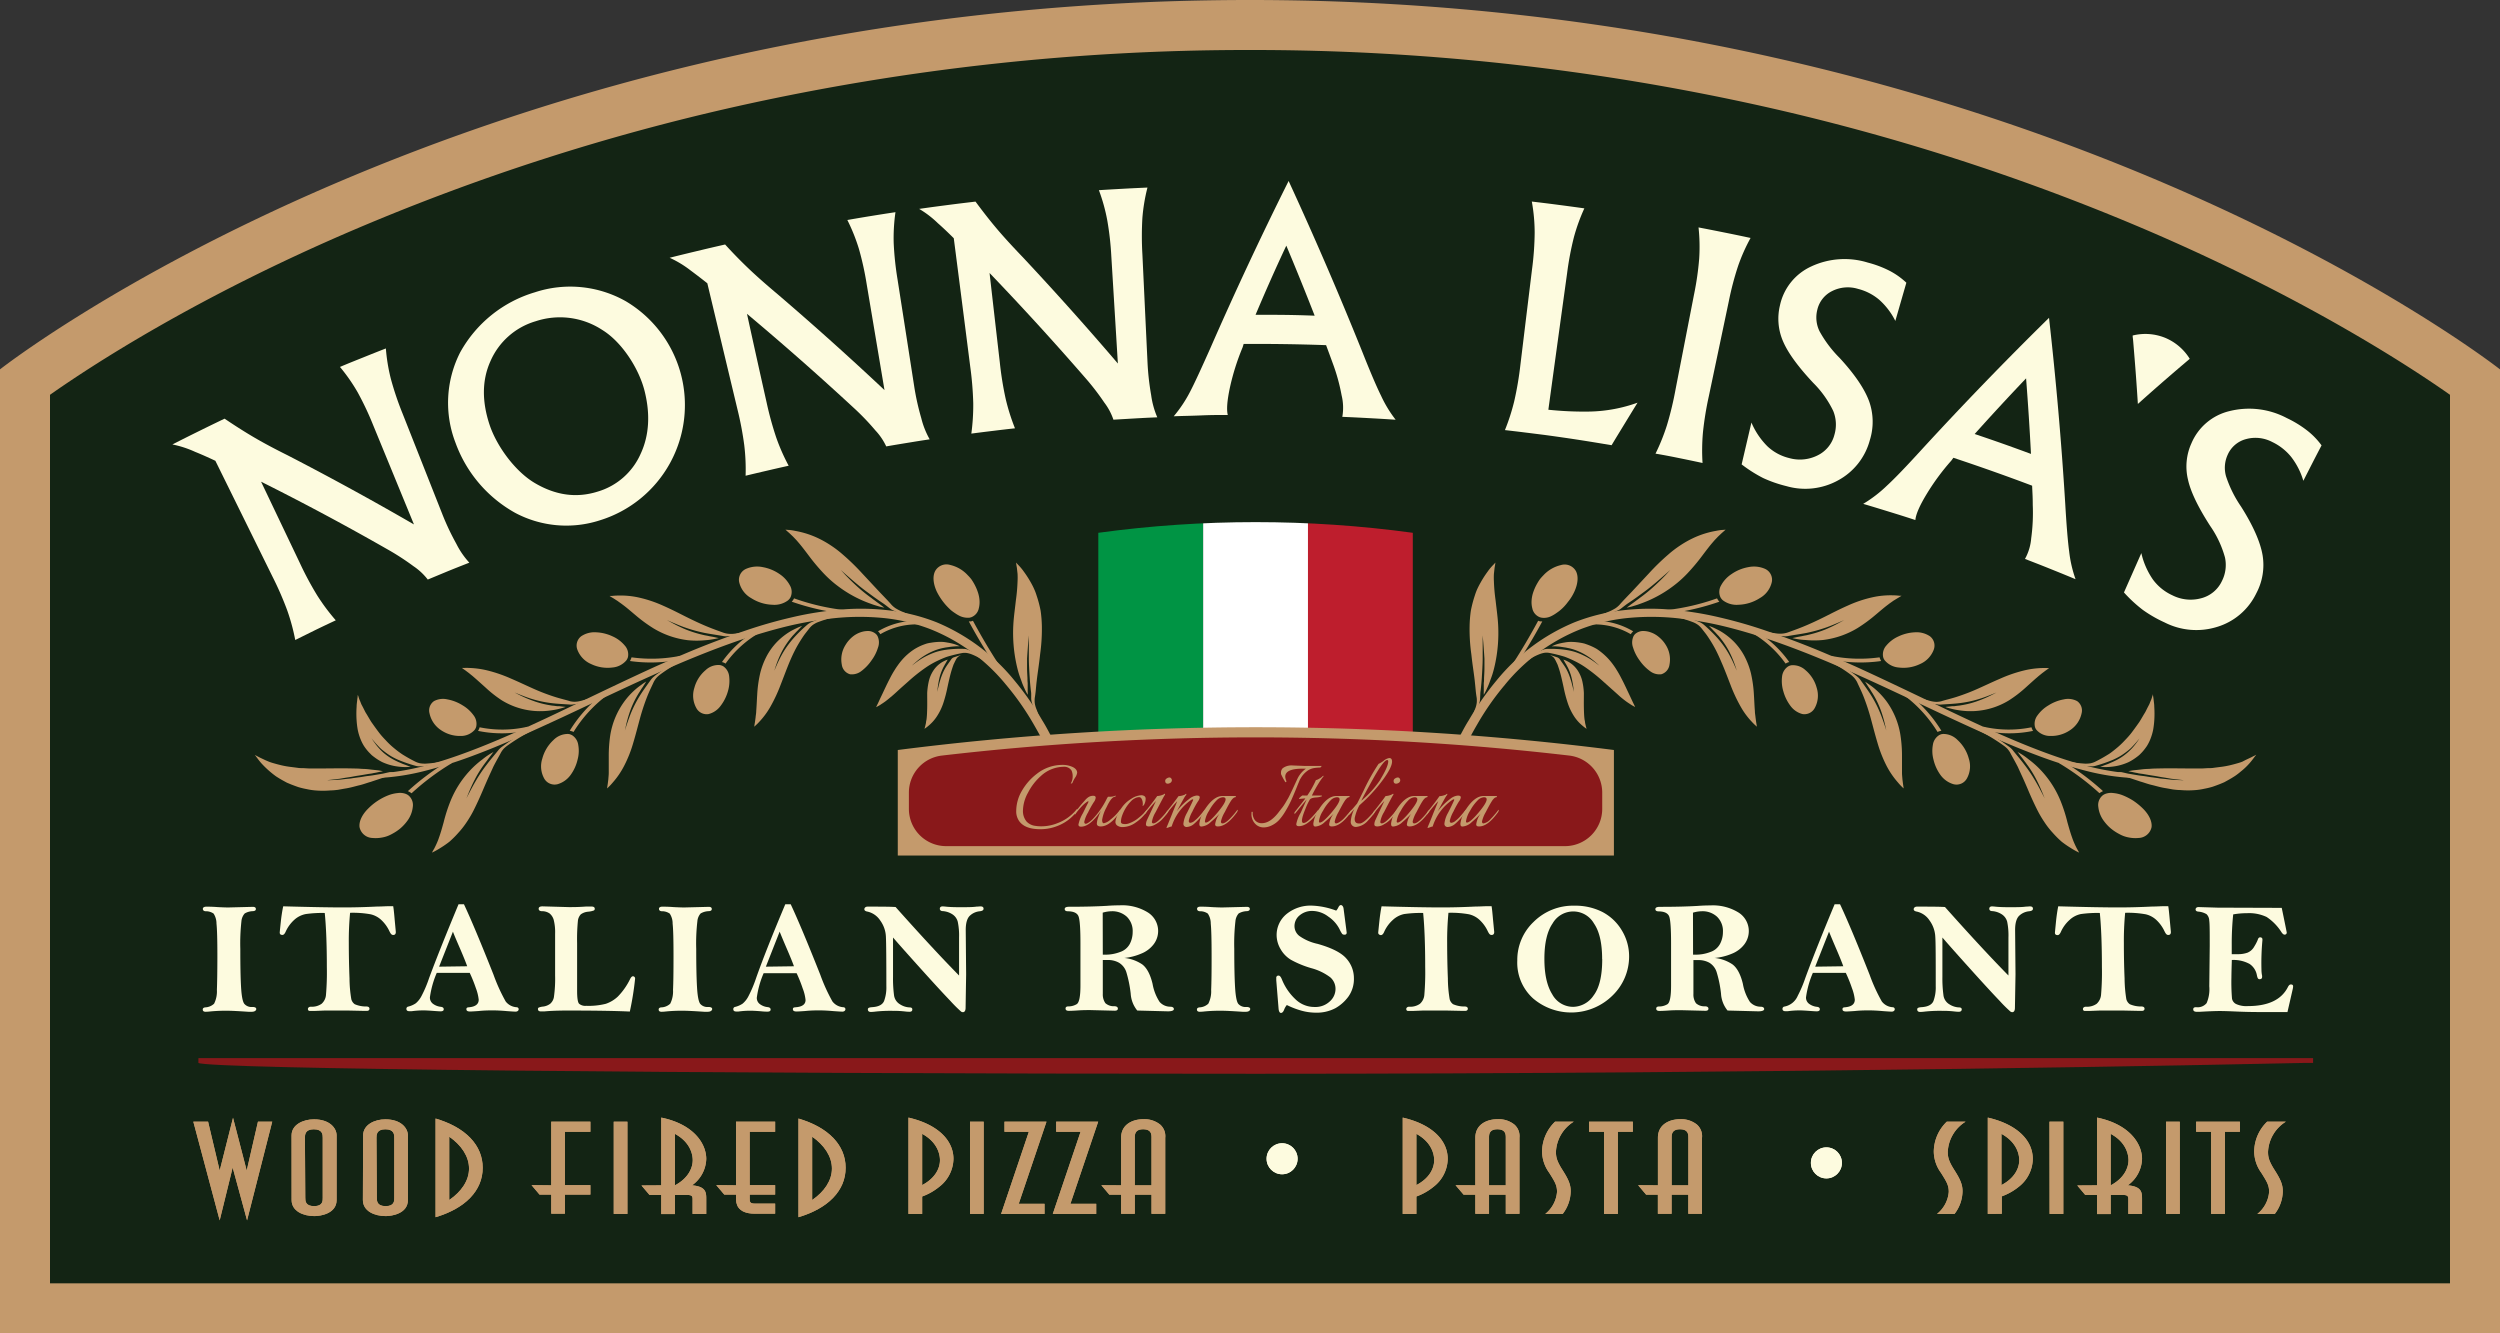 <svg id="Layer_1" data-name="Layer 1" xmlns="http://www.w3.org/2000/svg" xmlns:xlink="http://www.w3.org/1999/xlink" viewBox="0 0 562.5 300">
  <rect x="0" y="0" width="562.5" height="300" fill="#333333" stroke="none"/>
  <defs>
    <style>
      .cls-1 {
        fill: none;
      }

      .cls-2 {
        fill: #132414;
      }

      .cls-3 {
        fill: #c49a6c;
      }

      .cls-4 {
        clip-path: url(#clip-path);
      }

      .cls-5 {
        fill: #009444;
      }

      .cls-6 {
        fill: #fff;
      }

      .cls-7 {
        fill: #be1e2d;
      }

      .cls-8 {
        fill: #89181a;
      }

      .cls-9 {
        fill: #fdfbdf;
      }
    </style>
    <clipPath id="clip-path" transform="translate(-18.75)">
      <path class="cls-1" d="M336.63,171.09H265.87V119.88a261.86,261.86,0,0,1,70.76,0Z"/>
    </clipPath>
  </defs>
  <g>
    <path class="cls-2" d="M417,16.6A539.44,539.44,0,0,0,183,16.6,503,503,0,0,0,95.25,44.89C54,62.58,28.6,80.48,22.5,85V296.25h555V85c-6.1-4.5-31.51-22.4-72.75-40.09A503,503,0,0,0,417,16.6Z" transform="translate(-18.75)"/>
    <path class="cls-3" d="M300,11.25A527,527,0,0,1,415,23.83a495.46,495.46,0,0,1,86.24,27.72C537.11,66.88,560.81,82.37,570,88.83V288.75H30V88.83c9.2-6.47,32.9-22,68.75-37.28A495.46,495.46,0,0,1,185,23.83,527,527,0,0,1,300,11.25M300,0C124.33,0,18.75,83.11,18.75,83.11V300h562.5V83.11S475.67,0,300,0Z" transform="translate(-18.75)"/>
    <g>
      <g>
        <path class="cls-3" d="M489.14,172.43a3.64,3.64,0,0,0,1.06-.11,33.27,33.27,0,0,0,3.86-1.32,15.79,15.79,0,0,0,1.79-.91,16.1,16.1,0,0,0,1.52-1.07,8.39,8.39,0,0,0,1.19-1.07c.34-.35.62-.67.86-.94l.53-.64a2.71,2.71,0,0,0,.19-.24l-.17.27c-.12.17-.28.42-.5.72a13.18,13.18,0,0,1-2,2.19,12.59,12.59,0,0,1-3.11,2c-.28.15-.58.25-.85.38l-.41.18-.41.15c-.27.09-.52.19-.75.28s-.46.15-.65.23h-.06c.41,0,.88.07,1.37.06a13.29,13.29,0,0,0,1.6-.12,12,12,0,0,0,3.5-1,11.44,11.44,0,0,0,1.63-1c.26-.19.5-.37.73-.57s.45-.44.66-.66a11.75,11.75,0,0,0,1.09-1.4,10,10,0,0,0,.77-1.53,11.92,11.92,0,0,0,.64-2.17,19.48,19.48,0,0,0,.24-2,23.39,23.39,0,0,0,0-3.13c0-.45-.06-.84-.1-1.19s-.07-.65-.11-.89-.06-.42-.08-.55a1.81,1.81,0,0,0,0-.2.87.87,0,0,1-.05.16c0,.1-.09.25-.16.51a5.74,5.74,0,0,1-.35.94l-.26.66-.39.74-.43.86c-.15.31-.35.58-.53.9l-.59,1-.31.5-.34.48c-.45.64-.93,1.3-1.41,1.93s-1,1.19-1.53,1.74a18.66,18.66,0,0,1-1.94,1.82c-.63.51-1.22,1-1.8,1.34a33.34,33.34,0,0,1-3,1.67,4.79,4.79,0,0,1-1,.32,7.31,7.31,0,0,1-1.16.07,27,27,0,0,1-5-.75c-.84-.17-1.66-.43-2.48-.68s-1.64-.53-2.45-.83l-.16.43s.67.26,1.7.6c.51.18,1.11.34,1.76.54s1.36.35,2.06.52a29.61,29.61,0,0,0,3.92.61C488.36,172.42,489.09,172.42,489.14,172.43Z" transform="translate(-18.75)"/>
        <path class="cls-3" d="M495.48,173.75a3.92,3.92,0,0,1,1.09.09l1,.23,1.07.18c.73.12,1.49.26,2.24.34s1.52.26,2.27.33l1.1.15.55.09.52.05c.7.06,1.37.16,2,.22l1.63.09c.47,0,.86.06,1.12,0l.4,0-.42,0c-.26,0-.66-.06-1.13-.11l-1.64-.19c-.6-.1-1.27-.23-1.95-.33s-1.39-.26-2.1-.36-1.42-.24-2.11-.35c-.33-.07-.68-.09-1-.15-.16,0-.32-.07-.47-.1l-.46-.08-.83-.18a5.86,5.86,0,0,1-.71-.15h-.07c.4-.06.85-.17,1.34-.22s1-.1,1.58-.17a14.65,14.65,0,0,1,1.8-.13c.62-.06,1.27-.09,1.94-.09,2.69-.08,5.6,0,8.39,0,.51,0,1,0,1.51,0l1.4-.08c.46,0,.92,0,1.34-.08l1.23-.16a19.87,19.87,0,0,0,2.27-.38c.69-.16,1.35-.34,2-.53.31-.09.61-.19.89-.3L524,171l1.27-.6,1.13-.59-.38.5c-.24.32-.6.82-1.09,1.38a14.51,14.51,0,0,1-2,1.9,14,14,0,0,1-1.3,1c-.49.32-1,.63-1.55.93l-.81.45c-.28.14-.58.25-.88.38-.6.24-1.2.46-1.81.67a17.53,17.53,0,0,1-1.87.45,13.53,13.53,0,0,1-1.86.29,20.15,20.15,0,0,1-3.55,0c-.56,0-1.1-.07-1.62-.13l-1.51-.27c-1.27-.18-2.34-.53-3.29-.75s-1.8-.56-2.58-.77c-1.54-.53-2.82-.9-3.7-1.3a7.07,7.07,0,0,0-1.1-.29,9.41,9.41,0,0,0-1.2-.09C494.71,174.07,495.1,173.93,495.48,173.75Z" transform="translate(-18.75)"/>
        <path class="cls-3" d="M470.77,168a4.7,4.7,0,0,1,.8.73c.79,1,1.79,2.14,2.67,3.32a32.36,32.36,0,0,1,2.37,3.51c.67,1.12,1.19,2.13,1.58,2.87l.62,1.2-.52-1.28c-.33-.78-.78-1.84-1.39-3a23.67,23.67,0,0,0-2.15-3.44c-.18-.28-.4-.53-.58-.79l-.28-.38-.28-.36c-.19-.23-.35-.45-.5-.66s-.31-.39-.43-.57l-.05,0c.37.21.8.44,1.22.72a16.42,16.42,0,0,1,1.36,1,20.68,20.68,0,0,1,2.89,2.6,22.21,22.21,0,0,1,4.35,6.92,34.25,34.25,0,0,1,1.47,4.63c.38,1.34.71,2.5,1.08,3.5.16.5.38,1,.54,1.36s.36.76.51,1.05c.33.57.51.91.51.91l-.54-.26a16.26,16.26,0,0,1-1.41-.82,21,21,0,0,1-2-1.39,21.82,21.82,0,0,1-2-2,18.1,18.1,0,0,1-1.85-2.37,24.28,24.28,0,0,1-1.53-2.58c-.89-1.76-1.65-3.46-2.29-5-.43-1-.82-1.9-1.19-2.7s-.7-1.52-1-2.19c-.67-1.31-1.31-2.39-1.72-3.19a5.52,5.52,0,0,0-.63-.88,6.91,6.91,0,0,0-.91-.76,43.22,43.22,0,0,0-4.33-2.71c-.74-.43-1.52-.8-2.28-1.21s-1.55-.75-2.32-1.13l.19-.42,1.62.77c.49.23,1,.53,1.64.84s1.23.66,1.86,1c1.26.71,2.49,1.47,3.4,2.09Z" transform="translate(-18.75)"/>
        <path class="cls-3" d="M454.38,158.43a3.69,3.69,0,0,0,1.08.1c1.3-.1,2.78-.15,4.22-.33a24.77,24.77,0,0,0,4.07-.84c1.22-.35,2.26-.77,3-1.06l1.2-.48s-.45.25-1.19.61a27.73,27.73,0,0,1-2.95,1.27,20.19,20.19,0,0,1-3.88,1c-.32.07-.66.08-1,.13l-.46.06-.45,0-.82.1a7,7,0,0,0-.71.08h-.06a14,14,0,0,0,1.35.39,13.42,13.42,0,0,0,1.61.33,16.87,16.87,0,0,0,3.82.19,16.48,16.48,0,0,0,7.54-2.39,27.34,27.34,0,0,0,3.75-2.87c1-.89,1.86-1.69,2.63-2.34.38-.34.75-.61,1.06-.88l.85-.64c.49-.33.76-.55.76-.55h-.43a11.77,11.77,0,0,0-1.23,0,19.88,19.88,0,0,0-4.21.6,31.52,31.52,0,0,0-5.17,1.8c-1.71.73-3.35,1.52-4.86,2.19a46.17,46.17,0,0,1-4.93,1.9c-1.4.45-2.63.71-3.49,1a5.23,5.23,0,0,1-1.07.12,6,6,0,0,1-1.17-.16,36.44,36.44,0,0,1-4.87-1.51c-.81-.28-1.6-.63-2.39-1s-1.58-.7-2.36-1l-.21.43,1.64.74c.48.23,1.07.46,1.69.72s1.3.51,2,.77c1.35.5,2.74.92,3.79,1.2S454.34,158.42,454.38,158.43Z" transform="translate(-18.75)"/>
        <path class="cls-3" d="M436.52,152.14a4,4,0,0,1,.77.76c.75,1.07,1.65,2.26,2.42,3.49a26,26,0,0,1,1.94,3.71c.51,1.18.86,2.26,1.12,3l.4,1.26-.29-1.33a28.64,28.64,0,0,0-.92-3.14,21.08,21.08,0,0,0-1.73-3.63c-.16-.29-.36-.56-.52-.83l-.24-.4-.26-.37-.45-.7c-.14-.22-.27-.42-.38-.61l-.05,0a12,12,0,0,1,1.16.79,14.09,14.09,0,0,1,1.28,1,17,17,0,0,1,2.58,2.84,17.55,17.55,0,0,1,3,7.44,30.49,30.49,0,0,1,.35,4.83c0,1.39,0,2.59,0,3.63,0,.52.07,1,.09,1.41l.14,1.11c.1.61.14,1,.14,1l-.35-.33a12.17,12.17,0,0,1-.92-1,18.62,18.62,0,0,1-2.56-3.73,28.75,28.75,0,0,1-2.06-5.23c-.55-1.83-1-3.62-1.44-5.23a48.37,48.37,0,0,0-1.66-5.08c-.54-1.38-1.12-2.5-1.48-3.32a5,5,0,0,0-.6-.9,5.47,5.47,0,0,0-.86-.8,32.15,32.15,0,0,0-4.3-2.71c-.75-.42-1.53-.79-2.3-1.16s-1.58-.69-2.37-1l.18-.45,1.65.71c.5.21,1.07.49,1.68.78s1.24.64,1.87,1A39.65,39.65,0,0,1,435,151C435.9,151.64,436.48,152.11,436.52,152.14Z" transform="translate(-18.75)"/>
        <path class="cls-3" d="M419.84,143.13a3.68,3.68,0,0,0,1.1,0c1.3-.24,2.8-.44,4.26-.72a33.66,33.66,0,0,0,4.15-1.13c1.25-.42,2.32-.9,3.1-1.22l1.24-.54-1.23.67a33.22,33.22,0,0,1-3,1.44,25.84,25.84,0,0,1-3.94,1.23c-.33.09-.67.13-1,.2l-.46.1-.46.08c-.29.05-.56.11-.82.17s-.5.1-.71.16H422c.41.09.89.2,1.39.27A13.49,13.49,0,0,0,425,144a19.77,19.77,0,0,0,3.91,0,19.58,19.58,0,0,0,7.78-2.68,34.22,34.22,0,0,0,4-2.93c1.09-.91,2-1.71,2.87-2.35.41-.33.83-.59,1.18-.86l1-.61c.56-.32.86-.53.86-.53l-.49,0a13.35,13.35,0,0,0-1.38-.09,18.9,18.9,0,0,0-4.69.44,28.12,28.12,0,0,0-5.55,1.87c-1.81.8-3.52,1.68-5.05,2.45-2,1-3.6,1.73-5,2.3s-2.64,1-3.49,1.31a5.07,5.07,0,0,1-1.07.23,6.05,6.05,0,0,1-1.2,0c-.84-.1-1.68-.23-2.52-.37s-1.68-.3-2.52-.5-1.68-.38-2.52-.58-1.67-.44-2.52-.63l-.12.48.48.11c.3.08.74.18,1.25.33s1.13.28,1.79.43l2.06.47c.71.16,1.42.29,2.09.4s1.3.22,1.84.3Z" transform="translate(-18.75)"/>
        <path class="cls-3" d="M401.2,140a3.86,3.86,0,0,1,.92.57c1,.86,2.05,1.88,3,2.93a21.7,21.7,0,0,1,2.45,3.34,27.29,27.29,0,0,1,1.44,2.87l.52,1.19s-.15-.5-.42-1.29a24.72,24.72,0,0,0-1.28-3,18.55,18.55,0,0,0-2.23-3.32c-.2-.26-.45-.48-.65-.72l-.31-.34-.32-.32q-.31-.32-.57-.6c-.19-.19-.36-.36-.5-.52l-.06,0c.39.15.84.31,1.29.53s.95.45,1.44.74a15,15,0,0,1,3,2.36,14.34,14.34,0,0,1,2.38,3.31,16.91,16.91,0,0,1,1.4,3.72,27.85,27.85,0,0,1,.68,4.87c.09,1.4.13,2.62.22,3.66,0,.53.11,1,.14,1.43l.15,1.1c.11.61.15,1,.15,1l-.31-.29a11.37,11.37,0,0,1-.86-.86,17.09,17.09,0,0,1-2.46-3.35,34.73,34.73,0,0,1-2.29-4.9c-.68-1.73-1.32-3.47-2-5-.42-1-.82-1.88-1.22-2.67s-.78-1.45-1.17-2.08-.77-1.2-1.13-1.7l-1-1.28a5,5,0,0,0-.77-.76,5.68,5.68,0,0,0-1-.57c-.76-.29-1.55-.57-2.36-.81a20.14,20.14,0,0,0-2.47-.57,21.53,21.53,0,0,0-2.54-.34,24.43,24.43,0,0,0-2.57-.11v-.51h.49c.32,0,.77,0,1.31.05s1.17.11,1.84.17a17.8,17.8,0,0,1,2.09.34,24.22,24.22,0,0,1,3.82,1.06C400.49,139.65,401.15,140,401.2,140Z" transform="translate(-18.75)"/>
        <path class="cls-3" d="M382.49,137.46a3.86,3.86,0,0,0,1-.54c.53-.41,1.12-.89,1.74-1.3s1.27-.86,1.91-1.32l1.88-1.38c.61-.46,1.2-.92,1.74-1.38,1.1-.9,2-1.71,2.7-2.31l1.11-1-1,1.1c-.65.67-1.52,1.56-2.55,2.49a33.11,33.11,0,0,1-3.37,2.75c-.27.23-.58.43-.84.63l-.4.3-.39.28c-.25.18-.48.35-.69.52a5.88,5.88,0,0,0-.58.46l-.06,0c.42-.12.9-.19,1.4-.35s1.07-.31,1.63-.53a27.15,27.15,0,0,0,7.48-4,25,25,0,0,0,3.23-2.88,44.91,44.91,0,0,0,3.35-4c.92-1.22,1.7-2.25,2.45-3.1.36-.44.74-.8,1.06-1.15l.9-.85c.53-.45.82-.73.82-.73l-.58.06c-.37,0-.95.09-1.61.22a20.07,20.07,0,0,0-5.17,1.65,23.3,23.3,0,0,0-2.85,1.62,23.8,23.8,0,0,0-2.63,2,51.05,51.05,0,0,0-4.38,4.25l-4,4.29c-1.1,1.14-2.06,2.13-2.67,2.85a5.61,5.61,0,0,1-.86.73,12.16,12.16,0,0,1-1.08.59c-.79.36-1.59.65-2.39,1s-1.59.68-2.41,1-1.59.68-2.39,1-1.58.71-2.37,1.06l.22.47,1.62-.74c.48-.22,1.06-.44,1.68-.7s1.27-.59,1.95-.82,1.34-.53,2-.81l1.74-.69,1.24-.56Z" transform="translate(-18.75)"/>
        <path class="cls-3" d="M365.91,146.2A2.82,2.82,0,0,1,367,146a23.5,23.5,0,0,1,4.14.24,15,15,0,0,1,2,.45,16,16,0,0,1,1.82.74,15.65,15.65,0,0,1,1.49.8c.44.27.83.56,1.15.78l1,.76s-.37-.36-1-.89c-.31-.27-.7-.58-1.14-.9a17.19,17.19,0,0,0-1.47-.91,13.72,13.72,0,0,0-1.77-.8,11.6,11.6,0,0,0-1.9-.51c-.31-.08-.63-.1-.94-.16l-.46-.07-.45-.05-.81-.06c-.25,0-.49,0-.7,0l-.07,0a10,10,0,0,1,1.26-.5,13.15,13.15,0,0,1,1.55-.34,7.7,7.7,0,0,1,1.76-.15,13.6,13.6,0,0,1,1.89.19,8,8,0,0,1,.95.2c.32.11.64.22.94.34A12.61,12.61,0,0,1,378,146a14.31,14.31,0,0,1,3.74,3.6c.26.36.5.71.71,1.06.44.69.8,1.36,1.13,2,.66,1.26,1.14,2.33,1.6,3.29l.6,1.28.47,1c.27.52.4.84.4.84l-.26-.13c-.17-.1-.43-.22-.75-.44s-.69-.44-1.14-.78-1-.77-1.47-1.2-1.11-1-1.73-1.55l-1.89-1.69a40.23,40.23,0,0,0-4-3.17,19.28,19.28,0,0,0-2.46-1.42c-.76-.37-1.49-.68-2.19-.94a34.11,34.11,0,0,0-3.5-.86,3.48,3.48,0,0,0-1.07,0,5.92,5.92,0,0,0-1.1.32,13.89,13.89,0,0,0-2.21,1.12,22.59,22.59,0,0,0-2.09,1.42c-.67.53-1.29,1.12-1.93,1.68l-.47.44-.43.48-.86.95-.4-.34,1.2-1.34c.37-.4.86-.8,1.36-1.26a18.55,18.55,0,0,1,1.63-1.35c.59-.42,1.19-.82,1.76-1.17.29-.18.56-.35.84-.49l.79-.38C365.2,146.48,365.87,146.22,365.91,146.2Z" transform="translate(-18.75)"/>
        <path class="cls-3" d="M373.82,151a6.12,6.12,0,0,0-1.57-1.7,6,6,0,0,0-.89-.54,4.77,4.77,0,0,0-.84-.34l0,0c.06.12.13.24.21.38l.25.44.15.23.13.25c.08.18.2.34.28.53a10.54,10.54,0,0,1,.85,2.4,20.86,20.86,0,0,1,.38,2.13l.11.89-.2-.82c-.13-.51-.29-1.23-.55-2a12.06,12.06,0,0,0-1-2.39c-.44-.77-1-1.48-1.43-2.13a1.27,1.27,0,0,0-.52-.41l-.66-.22c-.35-.11-.75-.24-1-.33.94.56.92.57,1.68,2.16.16.46.35,1,.53,1.62.27.94.52,2.05.83,3.48a29.61,29.61,0,0,0,.91,3.49,13.11,13.11,0,0,0,1.57,3.23,9.46,9.46,0,0,0,1.85,2c.24.22.47.37.61.48l.23.16-.17-.63-.17-.73c0-.3-.11-.59-.14-.93-.08-.68-.11-1.49-.13-2.47s0-2,0-3.32a14.69,14.69,0,0,0-.34-2.58A7.41,7.41,0,0,0,373.82,151Z" transform="translate(-18.75)"/>
        <path class="cls-3" d="M351.55,158.33a4,4,0,0,0,.22-1.1l.05-1.07c0-.36.07-.73.11-1.1.08-.75.16-1.54.21-2.33s.1-1.56.14-2.36.07-1.52.07-2.25,0-1.41,0-2,0-1.17,0-1.64v-1.52l.14,1.56c.07.94.17,2.23.26,3.67,0,.72,0,1.46,0,2.21s-.06,1.48-.09,2.21c0,.36,0,.72-.06,1.06l0,.5,0,.48c0,.31,0,.6,0,.87a6.75,6.75,0,0,0,0,.75l0,.06a12.62,12.62,0,0,0,.66-1.28c.22-.48.46-1,.66-1.58s.45-1.19.65-1.84.38-1.34.54-2.07a33.44,33.44,0,0,0,.72-9c-.06-1.08-.17-2.07-.28-3s-.21-1.75-.3-2.54a39.68,39.68,0,0,1-.37-4.21,15.69,15.69,0,0,1,0-1.7l.15-1.34c.13-.75.19-1.19.19-1.19l-.48.51a11.69,11.69,0,0,0-1.24,1.48,23.19,23.19,0,0,0-1.55,2.39c-.26.46-.52.94-.76,1.45s-.42,1-.61,1.6a26.7,26.7,0,0,0-.89,3.41,27.79,27.79,0,0,0-.28,3.48,39.91,39.91,0,0,0,.39,6.29c.26,2.44.58,4.31.76,5.93.09.81.16,1.54.22,2.19s.15,1.25.23,1.72a5.52,5.52,0,0,1,0,1.15,5.68,5.68,0,0,1-.3,1.18c-.32.78-.56,1.62-.89,2.41s-.66,1.59-1,2.38-.69,1.58-1,2.37-.78,1.54-1.11,2.34l.49.24.2-.45c.12-.29.31-.7.56-1.17s.49-1.05.78-1.67.53-1.28.84-1.94c.61-1.3,1.12-2.67,1.49-3.71S351.52,158.37,351.55,158.33Z" transform="translate(-18.75)"/>
        <path class="cls-3" d="M499.16,175.07a51.26,51.26,0,0,1-11-1.62,100.83,100.83,0,0,1-10.55-3.31c-6.92-2.56-13.62-5.62-20.29-8.71-13.32-6.21-26.49-12.78-40.35-17.5-3.46-1.16-7-2.21-10.5-3.06a82.19,82.19,0,0,0-10.74-1.81,55.1,55.1,0,0,0-10.82,0,40.63,40.63,0,0,0-10.45,2.48,42,42,0,0,0-17.14,12.58,60.59,60.59,0,0,0-6.19,8.86,91.77,91.77,0,0,0-4.9,9.7l-2-.89,1.16-2.48c.39-.82.75-1.66,1.19-2.46.86-1.61,1.66-3.24,2.64-4.79a64.74,64.74,0,0,1,6.29-9A44.67,44.67,0,0,1,373.05,140a42.71,42.71,0,0,1,10.7-2.67,53.75,53.75,0,0,1,11-.16,73.83,73.83,0,0,1,10.8,1.72c3.55.82,7.05,1.82,10.49,3s6.84,2.43,10.2,3.78,6.67,2.81,10,4.29c6.58,3,13.08,6.14,19.58,9.25s13,6.17,19.7,8.83c3.34,1.32,6.71,2.55,10.14,3.56a59.84,59.84,0,0,0,10.45,2.22l1.52.69Z" transform="translate(-18.75)"/>
        <g>
          <path class="cls-3" d="M491.13,178.47a55.52,55.52,0,0,0-9.05-6.73l.49-.65a55.66,55.66,0,0,1,9.36,6.92,3.31,3.31,0,0,0-.8.46Z" transform="translate(-18.75)"/>
          <path class="cls-3" d="M492.13,184.73a6.4,6.4,0,0,1-1.26-3.18,2.79,2.79,0,0,1,.87-2.49,2.2,2.2,0,0,1,.38-.28,3.19,3.19,0,0,1,.46-.2,3.79,3.79,0,0,1,1.71-.14,7.8,7.8,0,0,1,2.1.51,14.6,14.6,0,0,1,2.29,1.17,15,15,0,0,1,2.17,1.75c1.46,1.42,2.16,3,2,4.25a3.07,3.07,0,0,1-2.88,2.42,7.74,7.74,0,0,1-2.3-.12,7.14,7.14,0,0,1-1.12-.31,8.08,8.08,0,0,1-1-.47,10.59,10.59,0,0,1-1.88-1.25A9.61,9.61,0,0,1,492.13,184.73Z" transform="translate(-18.75)"/>
        </g>
        <g>
          <path class="cls-3" d="M475.83,163.64A25.41,25.41,0,0,1,465,163.5l-.08.82a26.33,26.33,0,0,0,11.27.13,3,3,0,0,1-.21-.4A3.39,3.39,0,0,1,475.83,163.64Z" transform="translate(-18.75)"/>
          <path class="cls-3" d="M479.65,158.71a8.09,8.09,0,0,0-2.42,2.19,3.14,3.14,0,0,0-.64,2.55,2.3,2.3,0,0,0,.14.42,3.11,3.11,0,0,0,.25.38,4.08,4.08,0,0,0,3.12,1.34,7.49,7.49,0,0,0,4.46-1.33,6,6,0,0,0,2.54-3.72,2.57,2.57,0,0,0-1-2.79,4.32,4.32,0,0,0-3-.39A9.67,9.67,0,0,0,479.65,158.71Z" transform="translate(-18.75)"/>
        </g>
        <g>
          <path class="cls-3" d="M454.7,164.69a29.71,29.71,0,0,0-7.36-8.12l.58-.59a30.8,30.8,0,0,1,7.64,8.44,2.46,2.46,0,0,0-.45.11A2.9,2.9,0,0,0,454.7,164.69Z" transform="translate(-18.75)"/>
          <path class="cls-3" d="M453.78,170.9a7.57,7.57,0,0,1-.13-3.32,3.07,3.07,0,0,1,1.45-2.2,3.89,3.89,0,0,1,.41-.17,2.32,2.32,0,0,1,.46-.07,4.5,4.5,0,0,1,3.25,1.38,8.73,8.73,0,0,1,2.51,4.16,5.61,5.61,0,0,1-.46,4.53,2.66,2.66,0,0,1-3,1.23,5.53,5.53,0,0,1-2.86-2A9.63,9.63,0,0,1,453.78,170.9Z" transform="translate(-18.75)"/>
        </g>
        <g>
          <path class="cls-3" d="M441.65,147.9a32.59,32.59,0,0,1-11-.35l-.06.82a33.39,33.39,0,0,0,11.42.36,2.22,2.22,0,0,1-.2-.41A2.3,2.3,0,0,1,441.65,147.9Z" transform="translate(-18.75)"/>
          <path class="cls-3" d="M445.84,143.22a7.54,7.54,0,0,0-2.64,2,3,3,0,0,0-.76,2.52,2.13,2.13,0,0,0,.13.43,3.26,3.26,0,0,0,.24.4,4.59,4.59,0,0,0,3.15,1.62,8.53,8.53,0,0,0,4.77-.77,5.69,5.69,0,0,0,3.13-3.29,2.63,2.63,0,0,0-.92-3,5.42,5.42,0,0,0-3.35-.86A9.68,9.68,0,0,0,445.84,143.22Z" transform="translate(-18.75)"/>
        </g>
        <g>
          <path class="cls-3" d="M420.51,149.31a24,24,0,0,0-8.06-7.18l.48-.67a25.15,25.15,0,0,1,8.4,7.5,3.09,3.09,0,0,0-.43.14A3.72,3.72,0,0,0,420.51,149.31Z" transform="translate(-18.75)"/>
          <path class="cls-3" d="M420,155.54a8,8,0,0,1-.29-3.27A3.13,3.13,0,0,1,421,150a1.59,1.59,0,0,1,.39-.2,2.2,2.2,0,0,1,.44-.12A4.17,4.17,0,0,1,425,150.8a7.86,7.86,0,0,1,2.52,4,5.78,5.78,0,0,1-.45,4.5,2.64,2.64,0,0,1-2.78,1.36,4.86,4.86,0,0,1-2.67-1.82A9.72,9.72,0,0,1,420,155.54Z" transform="translate(-18.75)"/>
        </g>
        <g>
          <path class="cls-3" d="M405.09,134.63a51.14,51.14,0,0,1-11,2.6l.21.8a55.32,55.32,0,0,0,11.31-2.65q-.17-.18-.3-.36A4.11,4.11,0,0,1,405.09,134.63Z" transform="translate(-18.75)"/>
          <path class="cls-3" d="M408.31,129.19A7.08,7.08,0,0,0,406,131.7a2.9,2.9,0,0,0-.17,2.63,1.58,1.58,0,0,0,.24.39,2.18,2.18,0,0,0,.33.35,5.13,5.13,0,0,0,3.54,1,9.43,9.43,0,0,0,4.76-1.49,5.55,5.55,0,0,0,2.72-3.67A2.69,2.69,0,0,0,415.9,128a6.19,6.19,0,0,0-3.8-.39A9.63,9.63,0,0,0,408.31,129.19Z" transform="translate(-18.75)"/>
        </g>
        <g>
          <path class="cls-3" d="M385.68,142.7a16.22,16.22,0,0,0-10.16-2.09v-.83a16.93,16.93,0,0,1,10.7,2.27,3,3,0,0,0-.31.31A2.62,2.62,0,0,0,385.68,142.7Z" transform="translate(-18.75)"/>
          <path class="cls-3" d="M387.65,148.58a9.61,9.61,0,0,1-1.45-2.85,3.37,3.37,0,0,1,.11-2.62,2.08,2.08,0,0,1,.24-.34,1.81,1.81,0,0,1,.33-.29,2.72,2.72,0,0,1,1.38-.5,5,5,0,0,1,1.82.27,5.71,5.71,0,0,1,1.89,1.06,7,7,0,0,1,1.57,1.79,6.09,6.09,0,0,1,.85,4.41,2.6,2.6,0,0,1-1.86,2.2A3.48,3.48,0,0,1,390,151,10.14,10.14,0,0,1,387.65,148.58Z" transform="translate(-18.75)"/>
        </g>
        <g>
          <path class="cls-3" d="M364.84,139.67c-1.81,3.35-3.78,6.73-5.89,9.94l.74.36c2.15-3.26,4.21-6.68,6.08-10.16a3.73,3.73,0,0,1-.48,0A3,3,0,0,1,364.84,139.67Z" transform="translate(-18.75)"/>
          <path class="cls-3" d="M363.68,133.4a7.23,7.23,0,0,0-.33,1.86,5.56,5.56,0,0,0,.17,1.62,2.72,2.72,0,0,0,1.7,2,3.1,3.1,0,0,0,.46.11,3.63,3.63,0,0,0,2.22-.42,7.24,7.24,0,0,0,.91-.54c.3-.21.62-.42.93-.68a10.44,10.44,0,0,0,1.78-1.89,10.66,10.66,0,0,0,1.46-2.33c.85-1.86.94-3.53.34-4.65a2.91,2.91,0,0,0-3.39-1.33,7.74,7.74,0,0,0-3.93,2.31,10.49,10.49,0,0,0-.77.86,11.59,11.59,0,0,0-.63,1A11,11,0,0,0,363.68,133.4Z" transform="translate(-18.75)"/>
        </g>
      </g>
      <g>
        <path class="cls-3" d="M113.36,172.43a3.64,3.64,0,0,1-1.06-.11,33.27,33.27,0,0,1-3.86-1.32,15,15,0,0,1-1.79-.91,16.1,16.1,0,0,1-1.52-1.07,8.39,8.39,0,0,1-1.19-1.07c-.34-.35-.63-.67-.86-.94l-.54-.64-.18-.24a2.36,2.36,0,0,0,.17.27c.11.17.28.42.5.72a13.53,13.53,0,0,0,1.94,2.19,12.84,12.84,0,0,0,3.12,2c.27.15.58.25.85.38l.41.18.41.15c.27.09.52.19.75.28l.65.23h.06c-.41,0-.88.07-1.37.06a13.14,13.14,0,0,1-1.6-.12,12,12,0,0,1-3.5-1,11.44,11.44,0,0,1-1.63-1c-.26-.19-.5-.37-.74-.57l-.65-.66a10.8,10.8,0,0,1-1.09-1.4,10,10,0,0,1-.77-1.53,11.92,11.92,0,0,1-.64-2.17,19.48,19.48,0,0,1-.24-2,21.83,21.83,0,0,1,0-3.13c0-.45.06-.84.1-1.19s.07-.65.11-.89,0-.42.08-.55a1.81,1.81,0,0,1,0-.2s0,.06,0,.16.09.25.16.51a5.74,5.74,0,0,0,.35.94l.26.66.39.74.43.86c.15.31.35.58.53.9l.59,1,.31.5.34.48c.45.64.93,1.3,1.41,1.93s1,1.19,1.53,1.74a17.7,17.7,0,0,0,1.94,1.82,20.87,20.87,0,0,0,1.8,1.34,33.34,33.34,0,0,0,3,1.67,4.6,4.6,0,0,0,1,.32,7.31,7.31,0,0,0,1.16.07,27,27,0,0,0,5-.75c.84-.17,1.66-.43,2.48-.68s1.64-.53,2.45-.83l.16.43s-.67.26-1.7.6c-.51.18-1.12.34-1.76.54s-1.36.35-2.06.52a29.61,29.61,0,0,1-3.92.61C114.14,172.42,113.41,172.42,113.36,172.43Z" transform="translate(-18.75)"/>
        <path class="cls-3" d="M107,173.75a3.92,3.92,0,0,0-1.09.09l-1,.23-1.07.18c-.73.12-1.49.26-2.25.34s-1.51.26-2.26.33l-1.11.15-.54.09-.53.05c-.69.06-1.36.16-2,.22l-1.63.09c-.47,0-.86.06-1.12,0l-.41,0,.42,0c.27,0,.67-.06,1.14-.11l1.64-.19c.6-.1,1.27-.23,2-.33s1.39-.26,2.1-.36,1.42-.24,2.11-.35c.33-.07.68-.09,1-.15s.32-.07.48-.1l.46-.08.83-.18a5.86,5.86,0,0,0,.71-.15h.07c-.4-.06-.85-.17-1.34-.22s-1-.1-1.58-.17a14.65,14.65,0,0,0-1.8-.13c-.62-.06-1.27-.09-1.94-.09-2.7-.08-5.6,0-8.39,0-.52,0-1,0-1.51,0l-1.4-.08c-.46,0-.92,0-1.34-.08l-1.23-.16a19.87,19.87,0,0,1-2.27-.38c-.69-.16-1.35-.34-2-.53-.31-.09-.61-.19-.89-.3l-.76-.32-1.27-.6-1.13-.59.38.5c.24.32.6.82,1.09,1.38a21.52,21.52,0,0,0,3.27,2.92c.49.32,1,.63,1.54.93l.82.45c.28.14.58.25.88.38.59.24,1.2.46,1.8.67a18.31,18.31,0,0,0,1.88.45,13.53,13.53,0,0,0,1.86.29,20.15,20.15,0,0,0,3.55,0c.56,0,1.1-.07,1.62-.13l1.51-.27c1.27-.18,2.34-.53,3.29-.75s1.8-.56,2.58-.77c1.54-.53,2.82-.9,3.7-1.3a7.07,7.07,0,0,1,1.1-.29,9.41,9.41,0,0,1,1.2-.09C107.79,174.07,107.4,173.93,107,173.75Z" transform="translate(-18.75)"/>
        <path class="cls-3" d="M131.73,168a4.35,4.35,0,0,0-.8.73c-.79,1-1.79,2.14-2.67,3.32a32.36,32.36,0,0,0-2.37,3.51c-.67,1.12-1.19,2.13-1.58,2.87l-.62,1.2.52-1.28c.33-.78.78-1.84,1.39-3a24.49,24.49,0,0,1,2.14-3.44c.19-.28.41-.53.59-.79l.28-.38.28-.36c.18-.23.35-.45.5-.66s.31-.39.43-.57l.05,0c-.37.21-.8.44-1.22.72a16.42,16.42,0,0,0-1.36,1,20.68,20.68,0,0,0-2.89,2.6,22.21,22.21,0,0,0-4.35,6.92,35.94,35.94,0,0,0-1.48,4.63c-.37,1.34-.7,2.5-1.07,3.5-.16.5-.38,1-.54,1.36s-.36.76-.51,1.05c-.34.57-.51.91-.51.91l.54-.26c.34-.18.84-.45,1.41-.82a21,21,0,0,0,2-1.39,21.82,21.82,0,0,0,2-2,19,19,0,0,0,1.85-2.37,24.28,24.28,0,0,0,1.53-2.58c.89-1.76,1.64-3.46,2.29-5,.43-1,.82-1.9,1.18-2.7s.71-1.52,1-2.19c.66-1.31,1.31-2.39,1.72-3.19a5,5,0,0,1,.63-.88,6.91,6.91,0,0,1,.91-.76,43.22,43.22,0,0,1,4.33-2.71c.74-.43,1.52-.8,2.28-1.21s1.55-.75,2.32-1.13l-.19-.42-1.62.77c-.49.23-1,.53-1.64.84s-1.23.66-1.87,1c-1.25.71-2.48,1.47-3.39,2.09Z" transform="translate(-18.75)"/>
        <path class="cls-3" d="M148.11,158.43a3.63,3.63,0,0,1-1.08.1c-1.29-.1-2.77-.15-4.21-.33a24.77,24.77,0,0,1-4.07-.84c-1.23-.35-2.26-.77-3-1.06l-1.2-.48s.45.25,1.19.61a27.73,27.73,0,0,0,3,1.27,20.19,20.19,0,0,0,3.88,1c.32.07.66.08,1,.13l.46.06.45,0,.82.1a7,7,0,0,1,.71.08H146a14,14,0,0,1-1.35.39,13.84,13.84,0,0,1-1.61.33,16.87,16.87,0,0,1-3.82.19,16.48,16.48,0,0,1-7.54-2.39A26.74,26.74,0,0,1,128,154.7c-1-.89-1.87-1.69-2.63-2.34-.38-.34-.75-.61-1.06-.88l-.85-.64c-.49-.33-.77-.55-.77-.55h.44a11.77,11.77,0,0,1,1.23,0,19.88,19.88,0,0,1,4.21.6,31.85,31.85,0,0,1,5.17,1.8c1.71.73,3.35,1.52,4.86,2.19a45.36,45.36,0,0,0,4.93,1.9c1.4.45,2.63.71,3.49,1a5.23,5.23,0,0,0,1.07.12,6,6,0,0,0,1.17-.16,36.44,36.44,0,0,0,4.87-1.51c.8-.28,1.59-.63,2.39-1s1.58-.7,2.36-1l.21.43-1.64.74c-.48.23-1.07.46-1.69.72s-1.3.51-2,.77c-1.35.5-2.74.92-3.79,1.2S148.16,158.42,148.11,158.43Z" transform="translate(-18.75)"/>
        <path class="cls-3" d="M166,152.14a4,4,0,0,0-.77.76c-.75,1.07-1.65,2.26-2.42,3.49a26.09,26.09,0,0,0-1.95,3.71c-.5,1.18-.85,2.26-1.11,3l-.4,1.26.29-1.33a28.64,28.64,0,0,1,.92-3.14,21.08,21.08,0,0,1,1.73-3.63c.16-.29.36-.56.52-.83l.24-.4.26-.37.45-.7c.14-.22.27-.42.38-.61l0,0a12,12,0,0,0-1.16.79,14.09,14.09,0,0,0-1.28,1,16.62,16.62,0,0,0-2.58,2.84,17.57,17.57,0,0,0-3.06,7.44,31.59,31.59,0,0,0-.34,4.83c0,1.39,0,2.59,0,3.63,0,.52-.07,1-.09,1.41l-.14,1.11c-.1.61-.14,1-.14,1l.34-.33a12,12,0,0,0,.93-1,18.23,18.23,0,0,0,2.55-3.73,28.07,28.07,0,0,0,2.07-5.23c.55-1.83,1-3.62,1.44-5.23a48.37,48.37,0,0,1,1.66-5.08c.54-1.38,1.12-2.5,1.48-3.32a5,5,0,0,1,.59-.9,5.55,5.55,0,0,1,.87-.8,32.15,32.15,0,0,1,4.3-2.71c.74-.42,1.53-.79,2.3-1.16s1.58-.69,2.37-1l-.19-.45-1.65.71c-.5.21-1.06.49-1.67.78s-1.24.64-1.88,1a39.33,39.33,0,0,0-3.37,2.1C166.6,151.64,166,152.11,166,152.14Z" transform="translate(-18.75)"/>
        <path class="cls-3" d="M182.66,143.13a3.68,3.68,0,0,1-1.1,0c-1.3-.24-2.8-.44-4.26-.72a33.66,33.66,0,0,1-4.15-1.13c-1.25-.42-2.32-.9-3.1-1.22l-1.24-.54,1.23.67a33.22,33.22,0,0,0,3,1.44,25.84,25.84,0,0,0,3.94,1.23c.33.09.66.13,1,.2l.46.1.45.08c.3.05.57.11.83.17s.5.1.71.16h.07c-.42.09-.89.2-1.39.27a13.41,13.41,0,0,1-1.66.21,19.68,19.68,0,0,1-3.9,0,19.47,19.47,0,0,1-7.78-2.68,33.39,33.39,0,0,1-4-2.93c-1.09-.91-2-1.71-2.87-2.35-.42-.33-.83-.59-1.18-.86l-.95-.61c-.56-.32-.87-.53-.87-.53l.5,0a13.35,13.35,0,0,1,1.38-.09,18.9,18.9,0,0,1,4.69.44,28.34,28.34,0,0,1,5.55,1.87c1.81.8,3.52,1.68,5.05,2.45,2,1,3.6,1.73,5,2.3s2.64,1,3.49,1.31a5.07,5.07,0,0,0,1.07.23,6.05,6.05,0,0,0,1.2,0c.84-.1,1.68-.23,2.52-.37s1.68-.3,2.52-.5,1.68-.38,2.52-.58,1.67-.44,2.51-.63l.13.48-.48.11c-.3.08-.74.18-1.25.33s-1.13.28-1.79.43l-2.06.47c-.71.16-1.42.29-2.09.4s-1.3.22-1.84.3Z" transform="translate(-18.75)"/>
        <path class="cls-3" d="M201.3,140a3.86,3.86,0,0,0-.92.57c-1,.86-2.06,1.88-3,2.93a21.7,21.7,0,0,0-2.45,3.34,27.29,27.29,0,0,0-1.44,2.87l-.52,1.19s.15-.5.42-1.29a23.22,23.22,0,0,1,1.28-3,18.55,18.55,0,0,1,2.23-3.32c.2-.26.44-.48.65-.72l.31-.34.32-.32q.32-.32.57-.6c.19-.19.36-.36.5-.52l.06,0c-.39.15-.84.31-1.29.53s-.95.45-1.44.74a15,15,0,0,0-3,2.36,14.34,14.34,0,0,0-2.38,3.31,16.91,16.91,0,0,0-1.4,3.72,27.85,27.85,0,0,0-.68,4.87c-.09,1.4-.13,2.62-.22,3.66,0,.53-.11,1-.14,1.43l-.15,1.1c-.11.61-.15,1-.15,1l.31-.29a11.37,11.37,0,0,0,.86-.86,17.51,17.51,0,0,0,2.46-3.35,34.73,34.73,0,0,0,2.29-4.9c.68-1.73,1.32-3.47,1.95-5,.42-1,.82-1.88,1.22-2.67s.78-1.45,1.17-2.08.77-1.2,1.13-1.7l1-1.28a4.63,4.63,0,0,1,.77-.76,5.94,5.94,0,0,1,1-.57c.77-.29,1.56-.57,2.37-.81a20.14,20.14,0,0,1,2.47-.57,21.53,21.53,0,0,1,2.54-.34,24.43,24.43,0,0,1,2.57-.11v-.51h-.5c-.31,0-.76,0-1.3.05s-1.17.11-1.84.17a17.8,17.8,0,0,0-2.09.34,24.22,24.22,0,0,0-3.82,1.06C202,139.65,201.35,140,201.3,140Z" transform="translate(-18.75)"/>
        <path class="cls-3" d="M220,137.46a3.86,3.86,0,0,1-1-.54c-.53-.41-1.12-.89-1.74-1.3s-1.27-.86-1.91-1.32l-1.88-1.38c-.61-.46-1.2-.92-1.74-1.38-1.1-.9-2-1.71-2.7-2.31l-1.11-1,1,1.1c.65.67,1.52,1.56,2.54,2.49a34.37,34.37,0,0,0,3.38,2.75c.27.23.58.43.84.63l.4.3.39.28c.25.18.48.35.69.52a5.88,5.88,0,0,1,.58.46l.06,0c-.42-.12-.9-.19-1.4-.35s-1.07-.31-1.63-.53a27.15,27.15,0,0,1-7.48-4,25,25,0,0,1-3.23-2.88,44.91,44.91,0,0,1-3.35-4c-.92-1.22-1.7-2.25-2.45-3.1-.36-.44-.74-.8-1.06-1.15l-.9-.85c-.53-.45-.82-.73-.82-.73l.58.06c.37,0,1,.09,1.61.22a20.19,20.19,0,0,1,5.17,1.65,23.3,23.3,0,0,1,2.85,1.62,23.8,23.8,0,0,1,2.63,2,51.05,51.05,0,0,1,4.38,4.25l4,4.29c1.1,1.14,2.06,2.13,2.67,2.85a5.61,5.61,0,0,0,.86.73,12.16,12.16,0,0,0,1.08.59c.79.36,1.59.65,2.39,1s1.59.68,2.41,1,1.59.68,2.39,1,1.58.71,2.37,1.06l-.22.47-1.62-.74c-.48-.22-1.07-.44-1.68-.7s-1.27-.59-2-.82-1.34-.53-2-.81l-1.74-.69-1.24-.56Z" transform="translate(-18.75)"/>
        <path class="cls-3" d="M236.58,146.2a2.73,2.73,0,0,0-1.05-.21,23.5,23.5,0,0,0-4.14.24,15,15,0,0,0-2,.45,16,16,0,0,0-1.82.74,15.65,15.65,0,0,0-1.49.8c-.44.27-.83.56-1.15.78l-1,.76s.37-.36,1-.89c.31-.27.69-.58,1.14-.9a15.76,15.76,0,0,1,1.47-.91,13.72,13.72,0,0,1,1.77-.8,11.76,11.76,0,0,1,1.89-.51c.32-.08.64-.1,1-.16l.46-.07.45-.05.81-.06c.25,0,.49,0,.7,0l.07,0a10,10,0,0,0-1.26-.5,13.15,13.15,0,0,0-1.55-.34,7.75,7.75,0,0,0-1.76-.15,13.6,13.6,0,0,0-1.89.19,7.63,7.63,0,0,0-1,.2c-.32.11-.64.22-.94.34a12.61,12.61,0,0,0-1.76.89,13.06,13.06,0,0,0-2.92,2.55c-.3.35-.57.7-.82,1.05s-.5.71-.71,1.06c-.44.69-.81,1.36-1.13,2-.66,1.26-1.14,2.33-1.6,3.29l-.61,1.28-.46,1c-.27.52-.4.84-.4.84l.26-.13c.17-.1.43-.22.75-.44s.69-.44,1.14-.78.95-.77,1.47-1.2,1.11-1,1.72-1.55,1.26-1.12,1.9-1.69a38.09,38.09,0,0,1,4-3.17,19.28,19.28,0,0,1,2.46-1.42c.76-.37,1.49-.68,2.19-.94a33.49,33.49,0,0,1,3.5-.86,3.48,3.48,0,0,1,1.07,0,5.92,5.92,0,0,1,1.1.32,14.33,14.33,0,0,1,2.21,1.12,22.59,22.59,0,0,1,2.09,1.42c.67.53,1.29,1.12,1.93,1.68l.47.44.43.48.86.95.4-.34-1.2-1.34c-.37-.4-.86-.8-1.36-1.26a18.55,18.55,0,0,0-1.63-1.35c-.59-.42-1.19-.82-1.77-1.17a9,9,0,0,0-.83-.49l-.79-.38C237.3,146.48,236.63,146.22,236.58,146.2Z" transform="translate(-18.75)"/>
        <path class="cls-3" d="M228.68,151a6.12,6.12,0,0,1,1.57-1.7,5.56,5.56,0,0,1,.89-.54,4.77,4.77,0,0,1,.84-.34l0,0a4,4,0,0,1-.22.38c-.07.14-.15.29-.24.44l-.15.23-.13.25c-.08.18-.2.34-.28.53a11.07,11.07,0,0,0-.86,2.4c-.19.81-.29,1.57-.37,2.13l-.11.89.2-.82c.13-.51.29-1.23.54-2a12.74,12.74,0,0,1,1-2.39c.44-.77,1-1.48,1.43-2.13a1.31,1.31,0,0,1,.51-.41l.67-.22c.35-.11.75-.24,1-.33-.94.56-.92.57-1.68,2.16-.16.46-.35,1-.53,1.62-.27.94-.52,2.05-.83,3.48a29.61,29.61,0,0,1-.91,3.49,12.78,12.78,0,0,1-1.58,3.23,9.45,9.45,0,0,1-1.84,2,7.8,7.8,0,0,1-.62.48l-.22.16.17-.63.17-.73c0-.3.11-.59.14-.93.08-.68.11-1.49.13-2.47s0-2,0-3.32a15.71,15.71,0,0,1,.35-2.58A7.41,7.41,0,0,1,228.68,151Z" transform="translate(-18.75)"/>
        <path class="cls-3" d="M251,158.33a4,4,0,0,1-.23-1.1l0-1.07c0-.36-.07-.73-.11-1.1-.08-.75-.16-1.54-.21-2.33s-.1-1.56-.14-2.36-.07-1.52-.07-2.25,0-1.41,0-2v-3.16l-.14,1.56c-.07.94-.17,2.23-.26,3.67,0,.72,0,1.46,0,2.21s.06,1.48.09,2.21c0,.36,0,.72.05,1.06l0,.5,0,.48c0,.31,0,.6,0,.87a6.75,6.75,0,0,1,0,.75l0,.06a12.62,12.62,0,0,1-.66-1.28c-.22-.48-.46-1-.66-1.58s-.45-1.19-.65-1.84-.38-1.34-.54-2.07a33.44,33.44,0,0,1-.72-9c.06-1.08.17-2.07.28-3s.21-1.75.3-2.54a39.68,39.68,0,0,0,.37-4.21,15.69,15.69,0,0,0,0-1.7l-.15-1.34c-.13-.75-.19-1.19-.19-1.19l.48.51a11.69,11.69,0,0,1,1.24,1.48,23.19,23.19,0,0,1,1.55,2.39c.26.46.52.94.75,1.45s.43,1,.61,1.6a25.17,25.17,0,0,1,.9,3.41,27.79,27.79,0,0,1,.28,3.48,41.14,41.14,0,0,1-.39,6.29c-.26,2.44-.58,4.31-.76,5.93-.1.81-.16,1.54-.22,2.19s-.15,1.25-.23,1.72a5.52,5.52,0,0,0,0,1.15,5.68,5.68,0,0,0,.3,1.18c.32.78.56,1.62.89,2.41s.66,1.59,1,2.38.69,1.58,1,2.37.78,1.54,1.11,2.34l-.49.24-.2-.45c-.12-.29-.31-.7-.56-1.17s-.49-1.05-.78-1.67-.54-1.28-.84-1.94c-.61-1.3-1.12-2.67-1.49-3.71S251,158.37,251,158.33Z" transform="translate(-18.75)"/>
        <path class="cls-3" d="M103.34,175.07a51.26,51.26,0,0,0,11-1.62,100.83,100.83,0,0,0,10.55-3.31c6.92-2.56,13.62-5.62,20.29-8.71,13.32-6.21,26.49-12.78,40.35-17.5,3.46-1.16,7-2.21,10.5-3.06a82.19,82.19,0,0,1,10.74-1.81,55.1,55.1,0,0,1,10.82,0A40.63,40.63,0,0,1,228,141.53a42,42,0,0,1,17.14,12.58,60.59,60.59,0,0,1,6.19,8.86,91.77,91.77,0,0,1,4.9,9.7l2-.89-1.16-2.48c-.39-.82-.75-1.66-1.19-2.46-.86-1.61-1.66-3.24-2.64-4.79a64.74,64.74,0,0,0-6.29-9A44.75,44.75,0,0,0,229.45,140a42.71,42.71,0,0,0-10.7-2.67,53.75,53.75,0,0,0-11-.16,73.83,73.83,0,0,0-10.8,1.72c-3.55.82-7.05,1.82-10.49,3s-6.84,2.43-10.2,3.78-6.67,2.81-10,4.29c-6.58,3-13.08,6.14-19.58,9.25s-13,6.17-19.7,8.83c-3.34,1.32-6.71,2.55-10.14,3.56a59.84,59.84,0,0,1-10.45,2.22l-1.52.69Z" transform="translate(-18.75)"/>
        <g>
          <path class="cls-3" d="M111.37,178.47a55.52,55.52,0,0,1,9-6.73l-.5-.65a56,56,0,0,0-9.35,6.92,3.31,3.31,0,0,1,.8.46Z" transform="translate(-18.75)"/>
          <path class="cls-3" d="M110.37,184.73a6.4,6.4,0,0,0,1.26-3.18,2.82,2.82,0,0,0-.87-2.49,2.66,2.66,0,0,0-.38-.28,3.19,3.19,0,0,0-.46-.2,3.79,3.79,0,0,0-1.71-.14,8,8,0,0,0-2.11.51,13.1,13.1,0,0,0-4.45,2.92c-1.46,1.42-2.17,3-2,4.25a3.06,3.06,0,0,0,2.87,2.42,7.79,7.79,0,0,0,2.31-.12,7.14,7.14,0,0,0,1.12-.31,8.08,8.08,0,0,0,1-.47,10.59,10.59,0,0,0,1.88-1.25A10,10,0,0,0,110.37,184.73Z" transform="translate(-18.75)"/>
        </g>
        <g>
          <path class="cls-3" d="M126.67,163.64a25.41,25.41,0,0,0,10.83-.14l.08.82a26.33,26.33,0,0,1-11.27.13,3,3,0,0,0,.21-.4A3.39,3.39,0,0,0,126.67,163.64Z" transform="translate(-18.75)"/>
          <path class="cls-3" d="M122.85,158.71a8.09,8.09,0,0,1,2.42,2.19,3.14,3.14,0,0,1,.64,2.55,1.77,1.77,0,0,1-.15.42,2.2,2.2,0,0,1-.24.38,4.09,4.09,0,0,1-3.13,1.34,7.49,7.49,0,0,1-4.45-1.33,6,6,0,0,1-2.54-3.72,2.56,2.56,0,0,1,1-2.79,4.32,4.32,0,0,1,3-.39A9.67,9.67,0,0,1,122.85,158.71Z" transform="translate(-18.75)"/>
        </g>
        <g>
          <path class="cls-3" d="M147.8,164.69a29.71,29.71,0,0,1,7.36-8.12l-.58-.59a30.8,30.8,0,0,0-7.64,8.44,2.46,2.46,0,0,1,.45.11A2.9,2.9,0,0,1,147.8,164.69Z" transform="translate(-18.75)"/>
          <path class="cls-3" d="M148.71,170.9a7.44,7.44,0,0,0,.14-3.32,3.07,3.07,0,0,0-1.45-2.2l-.41-.17a2.44,2.44,0,0,0-.46-.07,4.53,4.53,0,0,0-3.26,1.38,8.71,8.71,0,0,0-2.5,4.16,5.65,5.65,0,0,0,.45,4.53,2.68,2.68,0,0,0,3,1.23,5.53,5.53,0,0,0,2.86-2A9.45,9.45,0,0,0,148.71,170.9Z" transform="translate(-18.75)"/>
        </g>
        <g>
          <path class="cls-3" d="M160.85,147.9a32.59,32.59,0,0,0,11-.35l.06.82a33.39,33.39,0,0,1-11.42.36,3.11,3.11,0,0,0,.2-.41A3.45,3.45,0,0,0,160.85,147.9Z" transform="translate(-18.75)"/>
          <path class="cls-3" d="M156.66,143.22a7.54,7.54,0,0,1,2.64,2,3,3,0,0,1,.76,2.52,1.66,1.66,0,0,1-.14.43,2.3,2.3,0,0,1-.23.4,4.59,4.59,0,0,1-3.15,1.62,8.53,8.53,0,0,1-4.77-.77,5.69,5.69,0,0,1-3.13-3.29,2.63,2.63,0,0,1,.92-3,5.4,5.4,0,0,1,3.35-.86A9.68,9.68,0,0,1,156.66,143.22Z" transform="translate(-18.75)"/>
        </g>
        <g>
          <path class="cls-3" d="M182,149.31a24,24,0,0,1,8.07-7.18l-.48-.67a25.15,25.15,0,0,0-8.4,7.5,3.59,3.59,0,0,1,.43.14A2.82,2.82,0,0,1,182,149.31Z" transform="translate(-18.75)"/>
          <path class="cls-3" d="M182.53,155.54a8.21,8.21,0,0,0,.29-3.27,3.13,3.13,0,0,0-1.27-2.31,1.79,1.79,0,0,0-.39-.2,2.2,2.2,0,0,0-.44-.12,4.17,4.17,0,0,0-3.23,1.16,7.86,7.86,0,0,0-2.52,4,5.73,5.73,0,0,0,.45,4.5,2.63,2.63,0,0,0,2.78,1.36,4.86,4.86,0,0,0,2.67-1.82A9.72,9.72,0,0,0,182.53,155.54Z" transform="translate(-18.75)"/>
        </g>
        <g>
          <path class="cls-3" d="M197.41,134.63a51.14,51.14,0,0,0,11,2.6l-.21.8a55.32,55.32,0,0,1-11.31-2.65q.16-.18.3-.36A4.11,4.11,0,0,0,197.41,134.63Z" transform="translate(-18.75)"/>
          <path class="cls-3" d="M194.19,129.19a7.08,7.08,0,0,1,2.28,2.51,2.9,2.9,0,0,1,.17,2.63,2,2,0,0,1-.24.39,2.73,2.73,0,0,1-.33.35,5.13,5.13,0,0,1-3.54,1,9.43,9.43,0,0,1-4.76-1.49,5.55,5.55,0,0,1-2.72-3.67A2.69,2.69,0,0,1,186.6,128a6.19,6.19,0,0,1,3.8-.39A9.63,9.63,0,0,1,194.19,129.19Z" transform="translate(-18.75)"/>
        </g>
        <g>
          <path class="cls-3" d="M216.82,142.7A16.2,16.2,0,0,1,227,140.61v-.83a16.93,16.93,0,0,0-10.7,2.27,2.2,2.2,0,0,1,.3.31A2,2,0,0,1,216.82,142.7Z" transform="translate(-18.75)"/>
          <path class="cls-3" d="M214.85,148.58a9.34,9.34,0,0,0,1.44-2.85,3.33,3.33,0,0,0-.1-2.62,2.08,2.08,0,0,0-.24-.34,1.81,1.81,0,0,0-.33-.29,2.72,2.72,0,0,0-1.39-.5,5,5,0,0,0-1.81.27,5.71,5.71,0,0,0-1.89,1.06A7,7,0,0,0,209,145.1a6.09,6.09,0,0,0-.85,4.41,2.6,2.6,0,0,0,1.86,2.2,3.48,3.48,0,0,0,2.55-.72A10.14,10.14,0,0,0,214.85,148.58Z" transform="translate(-18.75)"/>
        </g>
        <g>
          <path class="cls-3" d="M237.66,139.67c1.81,3.35,3.78,6.73,5.89,9.94l-.74.36c-2.15-3.26-4.21-6.68-6.08-10.16a3.88,3.88,0,0,0,.48,0A3,3,0,0,0,237.66,139.67Z" transform="translate(-18.75)"/>
          <path class="cls-3" d="M238.82,133.4a7.23,7.23,0,0,1,.33,1.86,5.56,5.56,0,0,1-.17,1.62,2.72,2.72,0,0,1-1.7,2,3.1,3.1,0,0,1-.46.11,4.24,4.24,0,0,1-.51,0,4.11,4.11,0,0,1-1.71-.45,7.24,7.24,0,0,1-.91-.54,11.08,11.08,0,0,1-.94-.68,13.86,13.86,0,0,1-3.23-4.22c-.85-1.86-.94-3.53-.34-4.65a2.91,2.91,0,0,1,3.39-1.33,7.74,7.74,0,0,1,3.93,2.31,10.49,10.49,0,0,1,.77.86,11.59,11.59,0,0,1,.63,1A11,11,0,0,1,238.82,133.4Z" transform="translate(-18.75)"/>
        </g>
      </g>
    </g>
    <g class="cls-4">
      <g>
        <rect class="cls-5" x="247.12" y="103.38" width="23.59" height="68.89"/>
        <rect class="cls-6" x="270.71" y="103.38" width="23.59" height="68.89"/>
        <rect class="cls-7" x="294.29" y="103.38" width="23.59" height="68.89"/>
      </g>
    </g>
    <g>
      <path class="cls-3" d="M381.88,192.5H220.75V168.75a636.11,636.11,0,0,1,161.13,0Z" transform="translate(-18.75)"/>
      <path class="cls-8" d="M370.88,190.38H231.62a8.38,8.38,0,0,1-8.37-8.38v-3.7A8.39,8.39,0,0,1,230.7,170a610.42,610.42,0,0,1,141.11,0,8.4,8.4,0,0,1,7.44,8.33V182A8.38,8.38,0,0,1,370.88,190.38Z" transform="translate(-18.75)"/>
    </g>
    <path class="cls-8" d="M537.14,239.16c-15.21.34-115,2.44-235.89,2.44-129.94,0-235.54-1.09-237.86-2.44h0v-1.08h475.8v1.08Z" transform="translate(-18.75)"/>
    <g>
      <path class="cls-3" d="M259.67,176.28a3,3,0,0,0,.43-1.57,2.93,2.93,0,0,0-.28-1.38,2,2,0,0,0-1.85-.8,7.68,7.68,0,0,0-5,2.05,12.82,12.82,0,0,0-2.91,3.76,8.65,8.65,0,0,0-1.14,3.9,3.71,3.71,0,0,0,.79,2.58,3.21,3.21,0,0,0,2,1,7.94,7.94,0,0,0,1.27.1,9.64,9.64,0,0,0,3.6-.67,10.14,10.14,0,0,0,4.38-3.1c.16-.2.25-.2.25,0a.85.85,0,0,1-.2.45,9.86,9.86,0,0,1-4.23,3.2,10.21,10.21,0,0,1-4,.77c-2.27,0-3.83-.6-4.7-1.8a3.78,3.78,0,0,1-.68-2.3,9.08,9.08,0,0,1,1.3-4.58,12.82,12.82,0,0,1,3.35-3.79,9.29,9.29,0,0,1,5.68-2,5.49,5.49,0,0,1,2.38.48q1,.5,1,1.29a2.54,2.54,0,0,1-.47,1.11,7.16,7.16,0,0,0-.58,1.12c0,.11-.16.18-.38.2C259.7,176.34,259.67,176.32,259.67,176.28Z" transform="translate(-18.75)"/>
      <path class="cls-3" d="M269.44,179.31q-.75.23-1.71,2.31a8.71,8.71,0,0,0-1,2.85c0,.51.13.76.38.76a3.12,3.12,0,0,0,1.47-.8,10.67,10.67,0,0,0,2-2l.23-.25a.48.48,0,0,1,.05.31,1.36,1.36,0,0,1-.33.51c-1.46,2-2.84,2.95-4.12,2.95-.58,0-.87-.22-.87-.67a4.68,4.68,0,0,1,.32-1.39,12.47,12.47,0,0,1,.6-1.46Q264,186,262,186c-.4,0-.6-.15-.6-.47a7.94,7.94,0,0,1,1-2.55l.6-1.23q.38-.76.51-1a1,1,0,0,0,.14-.36c0-.08,0-.11-.07-.11s-.45.24-1,.72a14.9,14.9,0,0,0-1.85,2.15c-.12.17-.17.15-.17-.05a.55.55,0,0,1,.12-.35c.68-.92,1.24-1.61,1.66-2.09l.7-.78c0-.05.14-.14.28-.27a2.37,2.37,0,0,1,.34-.26,2,2,0,0,1,1.06-.3c.37,0,.56.14.56.43a2,2,0,0,1-.42,1,20.88,20.88,0,0,0-1.29,2.31,7,7,0,0,0-.86,2.12c0,.29.11.44.35.44s.81-.33,1.5-1a18.09,18.09,0,0,0,3.24-4.69c.15-.27.25-.4.3-.4h.35a2.81,2.81,0,0,0,1.25-.23.11.11,0,0,1,.08,0s0,0,0,.1S269.66,179.24,269.44,179.31Z" transform="translate(-18.75)"/>
      <path class="cls-3" d="M276.77,182.2a.31.31,0,0,1,.05.19,1.38,1.38,0,0,1-.25.52,9.63,9.63,0,0,1-2.3,2.17,5.1,5.1,0,0,1-2.7,1,2.1,2.1,0,0,1-1.51-.38,1.06,1.06,0,0,1-.34-.7,3,3,0,0,1,.15-.82,7.83,7.83,0,0,1,1.2-2.36,6.83,6.83,0,0,1,2.17-2.06,4.56,4.56,0,0,1,2.25-.83,1.22,1.22,0,0,1,.77.21.67.67,0,0,1,.26.54,2.75,2.75,0,0,1-.33,1.35c-.08.18-.19.27-.32.25s-.06-.07,0-.17a1.68,1.68,0,0,0,0-.44,2.05,2.05,0,0,0-.15-.69c-.15-.42-.37-.62-.66-.62a2,2,0,0,0-1,.28,2.69,2.69,0,0,0-.77.57,8.91,8.91,0,0,0-2.15,3.57,4.16,4.16,0,0,0-.18,1.06.46.46,0,0,0,.35.51,2.43,2.43,0,0,0,1.55-.13,6.86,6.86,0,0,0,2.17-1.28A9.83,9.83,0,0,0,276.77,182.2Z" transform="translate(-18.75)"/>
      <path class="cls-3" d="M278.8,185.44a3,3,0,0,1-1.52.51c-.46,0-.69-.15-.69-.47a2.57,2.57,0,0,1,.25-1c.12-.27.79-1.68,2-4.25q-1.32,1.43-2.4,2.85c-.11.17-.17.15-.17-.05a.55.55,0,0,1,.12-.35c1.19-1.47,2.09-2.66,2.73-3.57a3.71,3.71,0,0,0,1.5-.4c.16-.15.26-.16.27,0a.42.42,0,0,1-.11.24c-.08.09-.75,1.34-2,3.76a6.2,6.2,0,0,0-.85,2.2.31.31,0,0,0,.35.35c.52,0,1.45-.8,2.8-2.4l.55-.63c.2.21-.29.94-1.47,2.2A6,6,0,0,1,278.8,185.44Zm2.72-9.11c-.4,0-.6-.22-.6-.65a.63.63,0,0,1,.33-.52,1.16,1.16,0,0,1,.6-.23.49.49,0,0,1,.42.21.71.71,0,0,1,.15.34.7.7,0,0,1-.33.65A1.18,1.18,0,0,1,281.52,176.33Z" transform="translate(-18.75)"/>
      <path class="cls-3" d="M288.69,179.41a1.94,1.94,0,0,1-.41.92,20.14,20.14,0,0,0-1.24,2.26,7.15,7.15,0,0,0-.82,2.1c0,.29.12.44.36.44a1.72,1.72,0,0,0,.95-.46,8.28,8.28,0,0,0,1.05-1c.31-.35.72-.84,1.23-1.48a.37.37,0,0,1,.05.23,1.27,1.27,0,0,1-.32.57,12.72,12.72,0,0,1-2.15,2.4,2.7,2.7,0,0,1-1.57.68.7.7,0,0,1-.8-.79,6.22,6.22,0,0,1,.81-2.4c.54-1.07,1-2,1.31-2.71.17-.35.05-.42-.35-.2a11.43,11.43,0,0,0-4.42,6,2.07,2.07,0,0,0-.59.16,2.5,2.5,0,0,1-.51.16c-.07,0-.07-.07,0-.23s.22-.49.42-1,.47-1.13.77-1.9c.58-1.47,1-2.43,1.17-2.9q-1.32,1.43-2.4,2.85c-.12.17-.17.15-.17-.05a.55.55,0,0,1,.12-.35q1.77-2.2,2.73-3.57a4.35,4.35,0,0,0,1.45-.35c.13-.12.21-.18.25-.18s.05,0,.06.1,0,.16-.15.29-.76,1.3-2,3.53a14.41,14.41,0,0,1,2.8-2.77A3.13,3.13,0,0,1,288,179C288.47,179,288.69,179.12,288.69,179.41Z" transform="translate(-18.75)"/>
      <path class="cls-3" d="M297.19,182.18a.3.3,0,0,1,.05.2,1.59,1.59,0,0,1-.35.62c-1.49,2-2.86,2.95-4.13,2.95-.4,0-.6-.15-.6-.47a5,5,0,0,1,1-2.4,24.68,24.68,0,0,1-2,1.89,3.35,3.35,0,0,1-2.1,1c-.3,0-.45-.18-.45-.55a.74.74,0,0,1,0-.18,7.55,7.55,0,0,1,1.15-3q2-3.13,4.05-3.14h2.88c.08,0,.12,0,.12.1s-.07.2-.22.2-.53.27-.88.81-.81,1.37-1.38,2.5a7.13,7.13,0,0,0-.87,2.12c0,.29.12.44.35.44.39,0,.92-.33,1.6-1,.37-.38.64-.68.83-.9l.36-.42Zm-2.68-2.32q0-.48-.63-.48a2.19,2.19,0,0,0-1.42.73,10,10,0,0,0-1.68,2.33,5.8,5.8,0,0,0-.92,2.34c0,.2.07.3.2.3.49,0,1.35-.74,2.59-2.21S294.51,180.39,294.51,179.86Z" transform="translate(-18.75)"/>
      <path class="cls-3" d="M309.61,172.23l2.55.1,4,0-.33.37a9.11,9.11,0,0,0-1.55.14,3.55,3.55,0,0,0-1.53.72,5.24,5.24,0,0,0-1.29,1.47l-.23.37c-.11.27-.39.93-.82,2s-.8,1.91-1.1,2.6a23.59,23.59,0,0,1-1.25,2.37,12.52,12.52,0,0,1-1.5,2.11,5.48,5.48,0,0,1-1.66,1.23,4.14,4.14,0,0,1-1.8.46,2.65,2.65,0,0,1-1.51-.45,3.06,3.06,0,0,1-1.25-2.73c0-.21,0-.33.1-.34s.17,0,.17.19a2.56,2.56,0,0,0,.56,1.77,1.92,1.92,0,0,0,1.49.61q2,0,4-2.75l.67-.86a11.05,11.05,0,0,0,.66-1c.26-.45.44-.76.54-.92s.29-.53.56-1.09l.48-1,.52-1.13c.31-.66.47-1,.49-1.05a5.94,5.94,0,0,1,2-2.47h-.75q-3.9,0-3.9,1.8a2.69,2.69,0,0,0,.3,1.07l-.25.2a15.26,15.26,0,0,1-1-1.85,2.36,2.36,0,0,1,0-.25,1.39,1.39,0,0,1,.38-1.07A3.3,3.3,0,0,1,309.61,172.23Z" transform="translate(-18.75)"/>
      <path class="cls-3" d="M312.11,179l.77,0a20,20,0,0,0,1.95-3.48,1.93,1.93,0,0,0,.7-.29,3,3,0,0,0,.69-.47c.14-.14.23-.21.28-.21a.05.05,0,0,1,.06.06.83.83,0,0,1-.2.29,15.81,15.81,0,0,0-1,1.48c-.52.85-1,1.72-1.44,2.62h2c.17,0,.26,0,.27.07s0,.1-.16.14l-.35.11a4.59,4.59,0,0,1-.71.1c-.82.05-1.32.21-1.51.49a13.77,13.77,0,0,0-1,2.11c-.87,2.1-1,3.15-.4,3.15s1.47-.8,2.85-2.4l.47-.6a.39.39,0,0,1,.05.24,1.16,1.16,0,0,1-.27.53c-1.53,2-2.92,2.95-4.15,2.95-.4,0-.6-.15-.6-.47a7.94,7.94,0,0,1,1-2.55l1.35-3c-1.7,2.06-2.56,3.12-2.6,3.17s-.17.15-.17-.05a.55.55,0,0,1,.12-.35c1.14-1.42,1.92-2.41,2.35-3q-.23,0-1.35.12c-.16,0-.1-.13.19-.4s.5-.4.61-.4Z" transform="translate(-18.75)"/>
      <path class="cls-3" d="M322.83,182.18s.05.1.05.2a1.46,1.46,0,0,1-.35.62c-1.48,2-2.86,2.95-4.12,2.95-.4,0-.6-.15-.6-.47a5,5,0,0,1,1-2.4,24.68,24.68,0,0,1-2,1.89,3.35,3.35,0,0,1-2.1,1c-.3,0-.45-.18-.45-.55a.42.42,0,0,1,0-.18,7.55,7.55,0,0,1,1.15-3q1.95-3.13,4-3.14h2.87c.09,0,.13,0,.13.1s-.08.2-.23.2-.52.27-.87.81-.81,1.37-1.39,2.5a7.28,7.28,0,0,0-.86,2.12c0,.29.11.44.35.44s.91-.33,1.6-1c.36-.38.64-.68.82-.9l.36-.42C322.3,182.84,322.5,182.6,322.83,182.18Zm-2.67-2.32c0-.32-.21-.48-.64-.48a2.17,2.17,0,0,0-1.41.73,10,10,0,0,0-1.69,2.33,5.73,5.73,0,0,0-.91,2.34c0,.2.07.3.2.3.48,0,1.34-.74,2.59-2.21S320.16,180.39,320.16,179.86Z" transform="translate(-18.75)"/>
      <path class="cls-3" d="M331.33,170.56c.42,0,.63.26.63.8,0,.88-.73,2.31-2.18,4.27a35.62,35.62,0,0,1-5.15,5.55,10.33,10.33,0,0,0-1,2.57,2.07,2.07,0,0,0-.08.53c0,.65.31,1,.93,1a1.77,1.77,0,0,0,.32,0q1.05-.19,3.35-3a.32.32,0,0,1,.05.21,3.3,3.3,0,0,1-.65,1,14.8,14.8,0,0,1-1,1.13,4,4,0,0,1-2.58,1.43,1.13,1.13,0,0,1-1.3-1.25,7.28,7.28,0,0,1,.8-2.75l-1,1.15c-.11.17-.17.15-.17-.05a.76.76,0,0,1,.18-.44c.13-.16.38-.46.77-.91l.85-1c.23-.43.7-1.37,1.42-2.82a45.9,45.9,0,0,1,3.4-6.1,7.71,7.71,0,0,0,1.09-.65A2.56,2.56,0,0,1,331.33,170.56Zm-2,4.82c1.18-1.93,1.77-3.29,1.77-4.07,0-.2-.07-.3-.22-.3-.55,0-1.64,1.45-3.25,4.35q-2.06,3.69-2.6,4.82A22.19,22.19,0,0,0,329.36,175.38Z" transform="translate(-18.75)"/>
      <path class="cls-3" d="M330.19,185.44a3,3,0,0,1-1.52.51c-.46,0-.69-.15-.69-.47a2.41,2.41,0,0,1,.25-1c.12-.27.78-1.68,2-4.25q-1.32,1.43-2.4,2.85c-.12.17-.17.15-.17-.05a.55.55,0,0,1,.12-.35q1.77-2.2,2.73-3.57a3.71,3.71,0,0,0,1.5-.4q.24-.22.27,0a.42.42,0,0,1-.11.24c-.08.09-.76,1.34-2,3.76a6,6,0,0,0-.85,2.2.31.31,0,0,0,.35.35c.52,0,1.45-.8,2.8-2.4l.55-.63c.2.21-.29.94-1.47,2.2A6,6,0,0,1,330.19,185.44Zm2.71-9.11c-.4,0-.59-.22-.59-.65a.63.63,0,0,1,.33-.52,1.16,1.16,0,0,1,.6-.23.5.5,0,0,1,.42.21.78.78,0,0,1,.14.34.69.69,0,0,1-.32.65A1.18,1.18,0,0,1,332.9,176.33Z" transform="translate(-18.75)"/>
      <path class="cls-3" d="M340.33,182.18a.3.3,0,0,1,.05.2,1.59,1.59,0,0,1-.35.62c-1.49,2-2.86,2.95-4.13,2.95-.4,0-.6-.15-.6-.47a5,5,0,0,1,1-2.4,24.68,24.68,0,0,1-2,1.89,3.35,3.35,0,0,1-2.1,1c-.3,0-.45-.18-.45-.55a.74.74,0,0,1,0-.18,7.55,7.55,0,0,1,1.15-3q2-3.13,4.05-3.14h2.88c.08,0,.12,0,.12.1s-.07.2-.22.2-.53.27-.88.81-.81,1.37-1.38,2.5a7.13,7.13,0,0,0-.87,2.12c0,.29.12.44.35.44.39,0,.92-.33,1.6-1,.37-.38.65-.68.83-.9l.36-.42C339.8,182.84,340,182.6,340.33,182.18Zm-2.68-2.32q0-.48-.63-.48a2.19,2.19,0,0,0-1.42.73,10.27,10.27,0,0,0-1.68,2.33,5.8,5.8,0,0,0-.92,2.34c0,.2.07.3.2.3.49,0,1.35-.74,2.59-2.21S337.65,180.39,337.65,179.86Z" transform="translate(-18.75)"/>
      <path class="cls-3" d="M347.43,179.41a1.89,1.89,0,0,1-.42.92,22.48,22.48,0,0,0-1.23,2.26,7.31,7.31,0,0,0-.83,2.1c0,.29.12.44.36.44a1.69,1.69,0,0,0,.95-.46,7.12,7.12,0,0,0,1.05-1c.31-.35.72-.84,1.24-1.48a.46.46,0,0,1,.05.23,1.39,1.39,0,0,1-.32.57,12.72,12.72,0,0,1-2.15,2.4,2.72,2.72,0,0,1-1.58.68.7.7,0,0,1-.8-.79,6.22,6.22,0,0,1,.81-2.4c.55-1.07,1-2,1.32-2.71.16-.35.05-.42-.35-.2a11.44,11.44,0,0,0-4.43,6,2,2,0,0,0-.58.16,2.69,2.69,0,0,1-.52.16c-.06,0-.06-.07,0-.23l.42-1c.21-.5.46-1.13.76-1.9.59-1.47,1-2.43,1.18-2.9a33.62,33.62,0,0,0-2.4,2.85c-.12.17-.18.15-.18-.05a.51.51,0,0,1,.13-.35q1.77-2.2,2.72-3.57a4.19,4.19,0,0,0,1.45-.35c.14-.12.22-.18.25-.18s.06,0,.06.1,0,.16-.15.29-.76,1.3-2,3.53a14.7,14.7,0,0,1,2.8-2.77,3.15,3.15,0,0,1,1.68-.75C347.21,179,347.43,179.12,347.43,179.41Z" transform="translate(-18.75)"/>
      <path class="cls-3" d="M355.92,182.18s.05.1.05.2a1.46,1.46,0,0,1-.35.62q-2.22,3-4.12,2.95c-.4,0-.6-.15-.6-.47a5,5,0,0,1,1-2.4,26.45,26.45,0,0,1-2,1.89,3.35,3.35,0,0,1-2.1,1c-.3,0-.45-.18-.45-.55a.44.44,0,0,1,0-.18,7.55,7.55,0,0,1,1.15-3q2-3.13,4.05-3.14h2.87c.09,0,.13,0,.13.1s-.08.2-.23.2-.52.27-.87.81-.81,1.37-1.39,2.5a7.28,7.28,0,0,0-.86,2.12c0,.29.12.44.35.44a2.82,2.82,0,0,0,1.6-1c.37-.38.64-.68.82-.9l.37-.42Zm-2.67-2.32c0-.32-.21-.48-.64-.48a2.19,2.19,0,0,0-1.41.73,10,10,0,0,0-1.69,2.33,5.89,5.89,0,0,0-.91,2.34c0,.2.07.3.2.3.48,0,1.35-.74,2.59-2.21S353.25,180.39,353.25,179.86Z" transform="translate(-18.75)"/>
    </g>
    <g>
      <circle class="cls-9" cx="288.47" cy="260.72" r="3.49"/>
      <circle class="cls-9" cx="410.94" cy="261.65" r="3.49"/>
      <g>
        <path class="cls-3" d="M74.34,274.58,71.1,262.7l-2.92,11.88-5.93-22.2h3.32l2.61,11,3-11.88,3.08,11.88,2.53-11H80Z" transform="translate(-18.75)"/>
        <path class="cls-3" d="M84.35,255.47c0-2.42,2.61-3.62,5.05-3.62,3.56,0,5.09,2,5.09,3.62V270c0,3.06-3.61,3.62-5,3.62-2.48,0-5.13-1.09-5.13-3.62Zm3.09,14c0,.73,0,1.91,2,1.91s1.92-1.26,1.92-1.91V256c0-.65,0-1.91-2-1.91s-2,1.29-2,1.91Z" transform="translate(-18.75)"/>
        <path class="cls-3" d="M100.45,255.47c0-2.42,2.61-3.62,5-3.62,3.56,0,5.08,2,5.08,3.62V270c0,3.06-3.6,3.62-5,3.62-2.48,0-5.13-1.09-5.13-3.62Zm3.09,14c0,.73,0,1.91,2,1.91s1.92-1.26,1.92-1.91V256c0-.65,0-1.91-2-1.91s-2,1.29-2,1.91Z" transform="translate(-18.75)"/>
        <path class="cls-3" d="M116.75,251.67c6.77,2,10.61,6,10.61,11.08s-3.84,9.11-10.61,11.12ZM119.83,270c2.73-1.86,4.45-4.37,4.45-7.08s-1.72-5.28-4.45-7.16Z" transform="translate(-18.75)"/>
        <path class="cls-3" d="M142.78,266.7V252.38h8.81v2.27h-5.73v12h5.73v2.13h-5.73v4.3h-3.08v-4.3h-2.64l-1.8-2.13Z" transform="translate(-18.75)"/>
        <path class="cls-3" d="M156.84,252.38h3.08v20.75h-3.08Z" transform="translate(-18.75)"/>
        <path class="cls-3" d="M167.53,266.7V251.46c7.25,1.48,10.13,5.81,10.13,9.32a7.59,7.59,0,0,1-3.2,5.92c3.2.27,3.2,1.65,3.2,3.16v3.27h-3.08v-3.27c0-.68-.08-1-1.32-1h-2.65v4.3h-3.08v-4.3h-2.64l-1.81-2.13Zm3.08,0c3-1.59,4-3.92,4-5.66,0-1.15-.44-4-4-5.92Z" transform="translate(-18.75)"/>
        <path class="cls-3" d="M184.35,266.7V252.38h8.81v2.27h-5.73v12h5.73v2.13h-5.73v.85c0,.74,0,1.18,1.16,1.18h4.57v2.27h-4.57c-4.12,0-4.24-2.45-4.24-3.45v-.85h-2.64l-1.81-2.13Z" transform="translate(-18.75)"/>
        <path class="cls-3" d="M198.4,251.67c6.77,2,10.62,6,10.62,11.08s-3.85,9.11-10.62,11.12ZM201.49,270c2.72-1.86,4.44-4.37,4.44-7.08s-1.72-5.28-4.44-7.16Z" transform="translate(-18.75)"/>
        <path class="cls-3" d="M223.15,273.13V251.46c6.57,1.51,10.13,5.07,10.13,9.32a8.11,8.11,0,0,1-3.2,6.25,13.13,13.13,0,0,1-3.84,2.18v3.92Zm3.09-6.49c3.08-1.62,4-3.92,4-5.6,0-1.21-.48-4-4-5.92Z" transform="translate(-18.75)"/>
        <path class="cls-3" d="M237,252.38h3.08v20.75H237Z" transform="translate(-18.75)"/>
        <path class="cls-3" d="M244,273.13l6.24-18.48h-5.48v-2.27h9.45l-6.25,18.48h5.81v2.27Z" transform="translate(-18.75)"/>
        <path class="cls-3" d="M255.63,273.13l6.25-18.48h-5.49v-2.27h9.45l-6.25,18.48h5.81v2.27Z" transform="translate(-18.75)"/>
        <path class="cls-3" d="M271,266.7V256c0-3.15,2.8-4.18,5-4.18a5.69,5.69,0,0,1,3.81,1.23,3.47,3.47,0,0,1,1.12,2.95v17.1h-3.09v-4.3h-3.76v4.3H271v-4.3h-2.65l-1.8-2.13Zm6.84,0V256c0-.71,0-1.91-1.88-1.91s-1.88,1.23-1.88,1.91V266.7Z" transform="translate(-18.75)"/>
        <path class="cls-3" d="M334.36,273.13V251.46c6.57,1.51,10.13,5.07,10.13,9.32a8.11,8.11,0,0,1-3.2,6.25,13.15,13.15,0,0,1-3.85,2.18v3.92Zm3.08-6.49c3.09-1.62,4-3.92,4-5.6,0-1.21-.48-4-4-5.92Z" transform="translate(-18.75)"/>
        <path class="cls-3" d="M350.7,266.7V256c0-3.15,2.8-4.18,5-4.18a5.69,5.69,0,0,1,3.81,1.23,3.47,3.47,0,0,1,1.12,2.95v17.1h-3.08v-4.3h-3.77v4.3H350.7v-4.3h-2.64l-1.81-2.13Zm6.85,0V256c0-.71,0-1.91-1.89-1.91s-1.88,1.23-1.88,1.91V266.7Z" transform="translate(-18.75)"/>
        <path class="cls-3" d="M366.44,273.13a7.06,7.06,0,0,0,2.64-4.95c0-1.5-.48-2.27-1.76-4.31a8.29,8.29,0,0,1-1.61-4.77,9.48,9.48,0,0,1,2.93-6.72h4.2a8.43,8.43,0,0,0-4,6.75c0,1.09.12,2,1.44,4.07s1.88,3.27,1.88,4.83a8.57,8.57,0,0,1-1.8,5.1Z" transform="translate(-18.75)"/>
        <path class="cls-3" d="M379.65,273.13V254.65h-3.36v-2.27h9.85v2.27h-3.37v18.48Z" transform="translate(-18.75)"/>
        <path class="cls-3" d="M391.78,266.7V256c0-3.15,2.81-4.18,5-4.18a5.66,5.66,0,0,1,3.8,1.23,3.47,3.47,0,0,1,1.12,2.95v17.1h-3.08v-4.3h-3.76v4.3h-3.09v-4.3h-2.64l-1.8-2.13Zm6.85,0V256c0-.71,0-1.91-1.88-1.91s-1.88,1.23-1.88,1.91V266.7Z" transform="translate(-18.75)"/>
        <path class="cls-3" d="M454.58,273.13a7.06,7.06,0,0,0,2.64-4.95c0-1.5-.48-2.27-1.76-4.31a8.21,8.21,0,0,1-1.61-4.77,9.48,9.48,0,0,1,2.93-6.72H461a8.43,8.43,0,0,0-4,6.75c0,1.09.12,2,1.44,4.07s1.88,3.27,1.88,4.83a8.57,8.57,0,0,1-1.8,5.1Z" transform="translate(-18.75)"/>
        <path class="cls-3" d="M466,273.13V251.46c6.57,1.51,10.13,5.07,10.13,9.32A8.11,8.11,0,0,1,473,267a13.28,13.28,0,0,1-3.85,2.18v3.92Zm3.08-6.49c3.08-1.62,4-3.92,4-5.6,0-1.21-.48-4-4-5.92Z" transform="translate(-18.75)"/>
        <path class="cls-3" d="M479.88,252.38H483v20.75h-3.09Z" transform="translate(-18.75)"/>
        <path class="cls-3" d="M490.58,266.7V251.46c7.24,1.48,10.13,5.81,10.13,9.32a7.59,7.59,0,0,1-3.21,5.92c3.21.27,3.21,1.65,3.21,3.16v3.27h-3.09v-3.27c0-.68-.08-1-1.32-1h-2.64v4.3h-3.08v-4.3h-2.65l-1.8-2.13Zm3.08,0c3-1.59,4-3.92,4-5.66,0-1.15-.44-4-4-5.92Z" transform="translate(-18.75)"/>
        <path class="cls-3" d="M506.11,252.38h3.09v20.75h-3.09Z" transform="translate(-18.75)"/>
        <path class="cls-3" d="M516.25,273.13V254.65h-3.37v-2.27h9.85v2.27h-3.36v18.48Z" transform="translate(-18.75)"/>
        <path class="cls-3" d="M526.66,273.13a7.06,7.06,0,0,0,2.64-4.95c0-1.5-.48-2.27-1.76-4.31a8.27,8.27,0,0,1-1.6-4.77,9.47,9.47,0,0,1,2.92-6.72h4.2a8.43,8.43,0,0,0-4,6.75c0,1.09.12,2,1.44,4.07s1.88,3.27,1.88,4.83a8.57,8.57,0,0,1-1.8,5.1Z" transform="translate(-18.75)"/>
      </g>
    </g>
    <g>
      <circle class="cls-9" cx="288.47" cy="260.72" r="3.49"/>
      <circle class="cls-9" cx="410.94" cy="261.65" r="3.49"/>
      <g>
        <path class="cls-3" d="M74.34,274.58,71.1,262.7l-2.92,11.88-5.93-22.2h3.32l2.61,11,3-11.88,3.08,11.88,2.53-11H80Z" transform="translate(-18.75)"/>
        <path class="cls-3" d="M84.35,255.47c0-2.42,2.61-3.62,5.05-3.62,3.56,0,5.09,2,5.09,3.62V270c0,3.06-3.61,3.62-5,3.62-2.48,0-5.13-1.09-5.13-3.62Zm3.09,14c0,.73,0,1.91,2,1.91s1.92-1.26,1.92-1.91V256c0-.65,0-1.91-2-1.91s-2,1.29-2,1.91Z" transform="translate(-18.75)"/>
        <path class="cls-3" d="M100.45,255.47c0-2.42,2.61-3.62,5-3.62,3.56,0,5.08,2,5.08,3.62V270c0,3.06-3.6,3.62-5,3.62-2.48,0-5.13-1.09-5.13-3.62Zm3.09,14c0,.73,0,1.91,2,1.91s1.92-1.26,1.92-1.91V256c0-.65,0-1.91-2-1.91s-2,1.29-2,1.91Z" transform="translate(-18.75)"/>
        <path class="cls-3" d="M116.75,251.67c6.77,2,10.61,6,10.61,11.08s-3.84,9.11-10.61,11.12ZM119.83,270c2.73-1.86,4.45-4.37,4.45-7.08s-1.72-5.28-4.45-7.16Z" transform="translate(-18.75)"/>
        <path class="cls-3" d="M142.78,266.7V252.38h8.81v2.27h-5.73v12h5.73v2.13h-5.73v4.3h-3.08v-4.3h-2.64l-1.8-2.13Z" transform="translate(-18.75)"/>
        <path class="cls-3" d="M156.84,252.38h3.08v20.75h-3.08Z" transform="translate(-18.75)"/>
        <path class="cls-3" d="M167.53,266.7V251.46c7.25,1.48,10.13,5.81,10.13,9.32a7.59,7.59,0,0,1-3.2,5.92c3.2.27,3.2,1.65,3.2,3.16v3.27h-3.08v-3.27c0-.68-.08-1-1.32-1h-2.65v4.3h-3.08v-4.3h-2.64l-1.81-2.13Zm3.08,0c3-1.59,4-3.92,4-5.66,0-1.15-.44-4-4-5.92Z" transform="translate(-18.75)"/>
        <path class="cls-3" d="M184.35,266.7V252.38h8.81v2.27h-5.73v12h5.73v2.13h-5.73v.85c0,.74,0,1.18,1.16,1.18h4.57v2.27h-4.57c-4.12,0-4.24-2.45-4.24-3.45v-.85h-2.64l-1.81-2.13Z" transform="translate(-18.75)"/>
        <path class="cls-3" d="M198.4,251.67c6.77,2,10.62,6,10.62,11.08s-3.85,9.11-10.62,11.12ZM201.49,270c2.72-1.86,4.44-4.37,4.44-7.08s-1.72-5.28-4.44-7.16Z" transform="translate(-18.75)"/>
        <path class="cls-3" d="M223.15,273.13V251.46c6.57,1.51,10.13,5.07,10.13,9.32a8.11,8.11,0,0,1-3.2,6.25,13.13,13.13,0,0,1-3.84,2.18v3.92Zm3.09-6.49c3.08-1.62,4-3.92,4-5.6,0-1.21-.48-4-4-5.92Z" transform="translate(-18.75)"/>
        <path class="cls-3" d="M237,252.38h3.08v20.75H237Z" transform="translate(-18.75)"/>
        <path class="cls-3" d="M244,273.13l6.24-18.48h-5.48v-2.27h9.45l-6.25,18.48h5.81v2.27Z" transform="translate(-18.75)"/>
        <path class="cls-3" d="M255.63,273.13l6.25-18.48h-5.49v-2.27h9.45l-6.25,18.48h5.81v2.27Z" transform="translate(-18.75)"/>
        <path class="cls-3" d="M271,266.7V256c0-3.15,2.8-4.18,5-4.18a5.69,5.69,0,0,1,3.81,1.23,3.47,3.47,0,0,1,1.12,2.95v17.1h-3.09v-4.3h-3.76v4.3H271v-4.3h-2.65l-1.8-2.13Zm6.84,0V256c0-.71,0-1.91-1.88-1.91s-1.88,1.23-1.88,1.91V266.7Z" transform="translate(-18.75)"/>
        <path class="cls-3" d="M334.36,273.13V251.46c6.57,1.51,10.13,5.07,10.13,9.32a8.11,8.11,0,0,1-3.2,6.25,13.15,13.15,0,0,1-3.85,2.18v3.92Zm3.08-6.49c3.09-1.62,4-3.92,4-5.6,0-1.21-.48-4-4-5.92Z" transform="translate(-18.75)"/>
        <path class="cls-3" d="M350.7,266.7V256c0-3.15,2.8-4.18,5-4.18a5.69,5.69,0,0,1,3.81,1.23,3.47,3.47,0,0,1,1.12,2.95v17.1h-3.08v-4.3h-3.77v4.3H350.7v-4.3h-2.64l-1.81-2.13Zm6.85,0V256c0-.71,0-1.91-1.89-1.91s-1.88,1.23-1.88,1.91V266.7Z" transform="translate(-18.75)"/>
        <path class="cls-3" d="M366.44,273.13a7.06,7.06,0,0,0,2.64-4.95c0-1.5-.48-2.27-1.76-4.31a8.29,8.29,0,0,1-1.61-4.77,9.48,9.48,0,0,1,2.93-6.72h4.2a8.43,8.43,0,0,0-4,6.75c0,1.09.12,2,1.44,4.07s1.88,3.27,1.88,4.83a8.57,8.57,0,0,1-1.8,5.1Z" transform="translate(-18.75)"/>
        <path class="cls-3" d="M379.65,273.13V254.65h-3.36v-2.27h9.85v2.27h-3.37v18.48Z" transform="translate(-18.75)"/>
        <path class="cls-3" d="M391.78,266.7V256c0-3.15,2.81-4.18,5-4.18a5.66,5.66,0,0,1,3.8,1.23,3.47,3.47,0,0,1,1.12,2.95v17.1h-3.08v-4.3h-3.76v4.3h-3.09v-4.3h-2.64l-1.8-2.13Zm6.85,0V256c0-.71,0-1.91-1.88-1.91s-1.88,1.23-1.88,1.91V266.7Z" transform="translate(-18.75)"/>
        <path class="cls-3" d="M454.58,273.13a7.06,7.06,0,0,0,2.64-4.95c0-1.5-.48-2.27-1.76-4.31a8.21,8.21,0,0,1-1.61-4.77,9.48,9.48,0,0,1,2.93-6.72H461a8.43,8.43,0,0,0-4,6.75c0,1.09.12,2,1.44,4.07s1.88,3.27,1.88,4.83a8.57,8.57,0,0,1-1.8,5.1Z" transform="translate(-18.75)"/>
        <path class="cls-3" d="M466,273.13V251.46c6.57,1.51,10.13,5.07,10.13,9.32A8.11,8.11,0,0,1,473,267a13.28,13.28,0,0,1-3.85,2.18v3.92Zm3.08-6.49c3.08-1.62,4-3.92,4-5.6,0-1.21-.48-4-4-5.92Z" transform="translate(-18.75)"/>
        <path class="cls-3" d="M479.88,252.38H483v20.75h-3.09Z" transform="translate(-18.75)"/>
        <path class="cls-3" d="M490.58,266.7V251.46c7.24,1.48,10.13,5.81,10.13,9.32a7.59,7.59,0,0,1-3.21,5.92c3.21.27,3.21,1.65,3.21,3.16v3.27h-3.09v-3.27c0-.68-.08-1-1.32-1h-2.64v4.3h-3.08v-4.3h-2.65l-1.8-2.13Zm3.08,0c3-1.59,4-3.92,4-5.66,0-1.15-.44-4-4-5.92Z" transform="translate(-18.75)"/>
        <path class="cls-3" d="M506.11,252.38h3.09v20.75h-3.09Z" transform="translate(-18.75)"/>
        <path class="cls-3" d="M516.25,273.13V254.65h-3.37v-2.27h9.85v2.27h-3.36v18.48Z" transform="translate(-18.75)"/>
        <path class="cls-3" d="M526.66,273.13a7.06,7.06,0,0,0,2.64-4.95c0-1.5-.48-2.27-1.76-4.31a8.27,8.27,0,0,1-1.6-4.77,9.47,9.47,0,0,1,2.92-6.72h4.2a8.43,8.43,0,0,0-4,6.75c0,1.09.12,2,1.44,4.07s1.88,3.27,1.88,4.83a8.57,8.57,0,0,1-1.8,5.1Z" transform="translate(-18.75)"/>
      </g>
    </g>
    <g>
      <path class="cls-9" d="M65.2,204c.42,0,1.27,0,2.57.1,1,.05,1.78.08,2.36.08l5.49-.14c.47,0,.7.16.7.48s-.21.44-.63.49a3.82,3.82,0,0,0-1.88.52,3,3,0,0,0-.74,1.75,45.46,45.46,0,0,0-.25,6.22c0,3.71.05,6.58.17,8.61s.36,3.27.73,3.75a2.12,2.12,0,0,0,1.81.71c.59,0,.88.16.88.46s-.32.62-1,.62l-.79,0c-2.24-.15-3.77-.23-4.59-.23a34.94,34.94,0,0,0-4,.16,9.56,9.56,0,0,1-1,.07q-.66,0-.66-.51c0-.27.18-.43.55-.48a3.12,3.12,0,0,0,2-.83,6.12,6.12,0,0,0,.63-3.1q.1-2.44.11-7.61,0-5.46-.2-7.3a4.12,4.12,0,0,0-.65-2.26,3,3,0,0,0-1.74-.53c-.46,0-.68-.22-.68-.55S64.76,204,65.2,204Z" transform="translate(-18.75)"/>
      <path class="cls-9" d="M82.47,203.92q9.28.26,13.73.25,3.39,0,7.45-.2c1,0,1.76-.07,2.38-.07l1.19,0c.09.48.2,1.48.33,3l.26,2.79c0,.45-.19.68-.58.68s-.58-.28-.86-.84a8.24,8.24,0,0,0-1.74-2.45,5.25,5.25,0,0,0-2.47-1.36,22.57,22.57,0,0,0-4.64-.34,66.07,66.07,0,0,0-.29,6.76c0,2.76.06,5.43.16,8a28.94,28.94,0,0,0,.4,4.65,2,2,0,0,0,.78,1.16,6.35,6.35,0,0,0,2.61.51c.47,0,.7.2.7.5s-.2.49-.61.49l-.5,0-3.71-.08c-2.88,0-4.64,0-5.26,0l-2.25.09-1.11,0c-.28,0-.41-.2-.41-.44s.22-.51.67-.51a3.79,3.79,0,0,0,2.4-.65,3,3,0,0,0,1-2.07,59.36,59.36,0,0,0,.19-6.16q0-7.5-.47-12.21a26.59,26.59,0,0,0-4.26.24A5.33,5.33,0,0,0,85,206.93a8,8,0,0,0-2,2.76c-.21.44-.44.67-.7.67-.41,0-.61-.18-.61-.53,0-.11.08-.88.23-2.32S82.27,204.87,82.47,203.92Z" transform="translate(-18.75)"/>
      <path class="cls-9" d="M121.92,203.46h1.22q2.35,5,6.66,15.87a39.68,39.68,0,0,0,2.73,6,3.36,3.36,0,0,0,2.38,1.29c.36,0,.54.2.54.46s-.23.54-.7.54q-.37,0-1.95-.12c-1.24-.11-2.28-.16-3.13-.16s-1.89,0-3.21.14c-1,.07-1.64.11-1.95.11-.55,0-.82-.17-.82-.51s.19-.41.57-.44c1.46-.13,2.2-.7,2.2-1.71a10.31,10.31,0,0,0-.64-2.6,32.18,32.18,0,0,0-1.38-3.43c-.77,0-1.38,0-1.81,0-2.4,0-4.27,0-5.61,0a20.78,20.78,0,0,0-1.54,5.51,1.74,1.74,0,0,0,.77,1.5,3.55,3.55,0,0,0,1.66.62c.45.05.68.23.68.55s-.24.47-.73.47q-.28,0-1.5-.09c-1-.08-1.82-.12-2.29-.12a19,19,0,0,0-2.68.18,4.31,4.31,0,0,1-.54,0c-.44,0-.66-.18-.66-.53a.5.5,0,0,1,.43-.51,5.28,5.28,0,0,0,1.68-.74,5.37,5.37,0,0,0,1.31-1.68,26.88,26.88,0,0,0,1.69-4Q117.54,214,121.92,203.46Zm-1.26,6.16-3.11,7.88,6.32-.09c-.33-.92-.84-2.19-1.53-3.79S121,210.54,120.66,209.62Z" transform="translate(-18.75)"/>
      <path class="cls-9" d="M160.46,227.6q-4.47-.22-13.91-.23c-2.2,0-4,.07-5.35.2l-.73,0c-.45,0-.68-.18-.68-.53a.35.35,0,0,1,.18-.34,3.53,3.53,0,0,1,.87-.21,3.37,3.37,0,0,0,1.7-.64,2.59,2.59,0,0,0,.83-1.45,29,29,0,0,0,.28-4.91c0-2.63,0-5.76,0-9.38a11.33,11.33,0,0,0-.32-3.16,2.88,2.88,0,0,0-.93-1.43,2.94,2.94,0,0,0-1.68-.5c-.52,0-.77-.21-.77-.56s.29-.53.87-.53l5.94.17c.91,0,2.2,0,3.84-.13.6,0,1,0,1.22,0q.75,0,.75.51a.39.39,0,0,1-.24.39,5.17,5.17,0,0,1-1.21.26,3.26,3.26,0,0,0-1.69.6,2.54,2.54,0,0,0-.66,1.54,43,43,0,0,0-.17,4.91v10.72q0,2.48.45,2.94a2.16,2.16,0,0,0,1.62.47,15.69,15.69,0,0,0,4.37-.45,7.39,7.39,0,0,0,2.72-1.63,15,15,0,0,0,2.79-4c.2-.38.41-.57.62-.57s.48.17.48.52A66,66,0,0,1,160.46,227.6Z" transform="translate(-18.75)"/>
      <path class="cls-9" d="M167.78,204c.42,0,1.28,0,2.58.1,1,.05,1.77.08,2.36.08l5.48-.14c.47,0,.7.16.7.48s-.21.44-.62.49a3.83,3.83,0,0,0-1.89.52,3,3,0,0,0-.73,1.75,43.22,43.22,0,0,0-.26,6.22q0,5.57.18,8.61c.11,2,.36,3.27.72,3.75a2.12,2.12,0,0,0,1.81.71c.59,0,.88.16.88.46s-.32.62-1,.62l-.78,0c-2.24-.15-3.78-.23-4.6-.23a34.62,34.62,0,0,0-4,.16c-.46.05-.78.07-1,.07q-.66,0-.66-.51c0-.27.18-.43.55-.48a3.09,3.09,0,0,0,2.05-.83,6.12,6.12,0,0,0,.63-3.1c.08-1.63.11-4.17.11-7.61,0-3.64-.06-6.07-.2-7.3a4,4,0,0,0-.65-2.26,3,3,0,0,0-1.74-.53c-.45,0-.68-.22-.68-.55S167.34,204,167.78,204Z" transform="translate(-18.75)"/>
      <path class="cls-9" d="M195.44,203.46h1.22q2.35,5,6.66,15.87a39.68,39.68,0,0,0,2.73,6,3.34,3.34,0,0,0,2.38,1.29c.36,0,.54.2.54.46s-.24.54-.7.54q-.37,0-2-.12c-1.24-.11-2.28-.16-3.13-.16s-1.89,0-3.22.14c-1,.07-1.63.11-1.94.11-.55,0-.83-.17-.83-.51s.19-.41.58-.44Q200,226.48,200,225a9.88,9.88,0,0,0-.64-2.6,32.22,32.22,0,0,0-1.37-3.43c-.78,0-1.38,0-1.81,0-2.4,0-4.27,0-5.61,0a20.78,20.78,0,0,0-1.54,5.51,1.72,1.72,0,0,0,.77,1.5,3.51,3.51,0,0,0,1.66.62c.45.05.68.23.68.55s-.25.47-.73.47c-.2,0-.7,0-1.51-.09q-1.58-.12-2.28-.12a19.18,19.18,0,0,0-2.69.18,4,4,0,0,1-.53,0c-.44,0-.66-.18-.66-.53a.5.5,0,0,1,.43-.51,5.28,5.28,0,0,0,1.68-.74,5.37,5.37,0,0,0,1.31-1.68,28,28,0,0,0,1.69-4Q191,214,195.44,203.46Zm-1.27,6.16-3.1,7.88,6.32-.09c-.33-.92-.85-2.19-1.54-3.79S194.54,210.54,194.17,209.62Z" transform="translate(-18.75)"/>
      <path class="cls-9" d="M220.26,204.08q8.56,9.61,14.28,15.41c0-.8,0-1.31,0-1.55l0-7a15.16,15.16,0,0,0-.29-3.53,2.85,2.85,0,0,0-1.21-1.69,4.55,4.55,0,0,0-2.16-.72c-.45,0-.67-.23-.67-.54s.21-.52.61-.52a8.68,8.68,0,0,1,.88.07c.68.07,1.67.11,3,.11,1.65,0,2.9,0,3.76-.13.36,0,.66-.05.91-.05.45,0,.68.17.68.52s-.31.52-.91.58a3.75,3.75,0,0,0-2.1.93c-.65.55-1,1.64-1,3.26l.09,10-.12,7.51c0,.64-.21,1-.61,1a.93.93,0,0,1-.38-.11,31.35,31.35,0,0,1-2.45-2.44q-2.25-2.34-6.67-7.25t-6.22-7c0,.32,0,3.27,0,8.87a28.54,28.54,0,0,0,.22,4.06,2.78,2.78,0,0,0,1.4,2.13,4.3,4.3,0,0,0,2.12.67q.6,0,.6.45c0,.36-.21.53-.64.53a9,9,0,0,1-1-.07,22.32,22.32,0,0,0-2.73-.14,31.79,31.79,0,0,0-3.86.16,10.31,10.31,0,0,1-1.08.09c-.46,0-.69-.2-.69-.58s.37-.46,1.12-.51c1.35-.11,2.19-.57,2.53-1.38a8.79,8.79,0,0,0,.51-3.32q0-9.09-.1-11.12a6.64,6.64,0,0,0-1.28-3.67,4.64,4.64,0,0,0-2.87-2c-.47-.08-.7-.26-.7-.54s.24-.58.73-.58l.52,0c.28,0,.77,0,1.49,0C217.49,204,218.93,204,220.26,204.08Z" transform="translate(-18.75)"/>
      <path class="cls-9" d="M271.74,215.54a8.84,8.84,0,0,1,4,1.44c1,.74,1.82,2.2,2.34,4.4a10.84,10.84,0,0,0,1.59,4.06,3.22,3.22,0,0,0,2.36,1.07c.56,0,.84.21.84.53s-.45.51-1.36.51l-6.88-.18a6.66,6.66,0,0,1-1.47-3.78,27,27,0,0,0-1-4.91,3.86,3.86,0,0,0-1.61-2.05A4.94,4.94,0,0,0,268,216c-.27,0-.65,0-1.12,0q0,6.21,0,7.64a3.41,3.41,0,0,0,.58,2.07,2.81,2.81,0,0,0,2,.69c.54,0,.81.21.81.53s-.24.48-.7.48l-5.49-.14c-.74,0-1.69,0-2.84.08s-1.74.09-2,.09c-.49,0-.74-.17-.74-.51s.22-.49.65-.49a3.62,3.62,0,0,0,1.85-.5c.56-.33.85-1.72.85-4.18l0-3.27,0-6.33q0-4.9-.44-6c-.29-.72-1.08-1.1-2.35-1.12q-.75,0-.75-.51c0-.34.33-.51,1-.51q5,0,8.54-.21c1-.08,2-.11,2.81-.11a11,11,0,0,1,6.36,1.6,4.93,4.93,0,0,1,1.22,7.27,6.57,6.57,0,0,1-2.73,2A12.72,12.72,0,0,1,271.74,215.54Zm-4.86-.74.69,0a9,9,0,0,0,3.14-.58,3.86,3.86,0,0,0,2.24-1.83,5.84,5.84,0,0,0,.65-2.69,4.49,4.49,0,0,0-1.32-3.44,4.83,4.83,0,0,0-3.42-1.23,7.37,7.37,0,0,0-2,.32Z" transform="translate(-18.75)"/>
      <path class="cls-9" d="M288.84,204c.42,0,1.28,0,2.58.1,1,.05,1.77.08,2.36.08l5.49-.14q.69,0,.69.48c0,.28-.21.44-.62.49a3.9,3.9,0,0,0-1.89.52,3.05,3.05,0,0,0-.73,1.75,44.84,44.84,0,0,0-.26,6.22q0,5.57.18,8.61t.72,3.75a2.14,2.14,0,0,0,1.82.71c.58,0,.87.16.87.46s-.31.62-.94.62l-.79,0c-2.24-.15-3.77-.23-4.6-.23a34.73,34.73,0,0,0-4,.16,9.71,9.71,0,0,1-1,.07q-.66,0-.66-.51c0-.27.19-.43.56-.48a3.09,3.09,0,0,0,2-.83,6.09,6.09,0,0,0,.64-3.1q.11-2.44.1-7.61,0-5.46-.19-7.3a4,4,0,0,0-.66-2.26,3,3,0,0,0-1.74-.53c-.45,0-.68-.22-.68-.55S288.4,204,288.84,204Z" transform="translate(-18.75)"/>
      <path class="cls-9" d="M319.39,204.89a2.56,2.56,0,0,0,.47-.69c.18-.38.38-.56.6-.56s.52.26.59.77l.63,4.84.07.58a.42.42,0,0,1-.48.47.7.7,0,0,1-.52-.16,6.4,6.4,0,0,1-.61-1.09,7.56,7.56,0,0,0-2.54-2.83,6.08,6.08,0,0,0-3.55-1.26,4.32,4.32,0,0,0-2.89,1,3.11,3.11,0,0,0-1.15,2.47,2.81,2.81,0,0,0,1.07,2.14,11.11,11.11,0,0,0,4.13,1.8c3.19.9,5.36,2,6.49,3.32a6.6,6.6,0,0,1,1.68,4.39,6.82,6.82,0,0,1-1.23,4.14,9.33,9.33,0,0,1-2.95,2.63,9,9,0,0,1-4.4,1,12.23,12.23,0,0,1-3.15-.43,18.57,18.57,0,0,1-3.36-1.29,3.5,3.5,0,0,0-.61,1.05c-.19.49-.43.73-.71.73s-.48-.32-.54-.95l-.52-6.4c0-.29,0-.46,0-.53a.47.47,0,0,1,.53-.52c.27,0,.52.3.75.89a12.48,12.48,0,0,0,3,4.4,6.11,6.11,0,0,0,4.35,1.77,4.7,4.7,0,0,0,3.4-1.24,3.75,3.75,0,0,0,1.3-2.8,3.42,3.42,0,0,0-1.2-2.65,12.46,12.46,0,0,0-4.31-2.06,22.27,22.27,0,0,1-4.49-1.85,6.6,6.6,0,0,1-2.36-2.42,6.26,6.26,0,0,1-.89-3.13,6.1,6.1,0,0,1,2.17-4.71,8.57,8.57,0,0,1,5.91-1.94A17.17,17.17,0,0,1,319.39,204.89Z" transform="translate(-18.75)"/>
      <path class="cls-9" d="M329.6,203.92q9.28.26,13.74.25,3.38,0,7.44-.2c1,0,1.76-.07,2.38-.07l1.2,0c.08.48.19,1.48.32,3l.27,2.79c0,.45-.2.68-.59.68s-.58-.28-.86-.84a8.24,8.24,0,0,0-1.74-2.45,5.25,5.25,0,0,0-2.47-1.36,22.57,22.57,0,0,0-4.64-.34,66.07,66.07,0,0,0-.29,6.76c0,2.76.06,5.43.16,8a28.94,28.94,0,0,0,.4,4.65,2,2,0,0,0,.78,1.16,6.35,6.35,0,0,0,2.61.51c.47,0,.7.2.7.5s-.2.49-.61.49l-.5,0-3.7-.08c-2.89,0-4.65,0-5.27,0l-2.25.09-1.11,0c-.28,0-.41-.2-.41-.44s.22-.51.68-.51a3.74,3.74,0,0,0,2.39-.65,3,3,0,0,0,1-2.07,59.36,59.36,0,0,0,.19-6.16q0-7.5-.46-12.21a26.65,26.65,0,0,0-4.27.24,5.33,5.33,0,0,0-2.53,1.31,8,8,0,0,0-2,2.76c-.2.44-.44.67-.7.67s-.61-.18-.61-.53c0-.11.08-.88.23-2.32S329.41,204.87,329.6,203.92Z" transform="translate(-18.75)"/>
      <path class="cls-9" d="M373,203.78a13.42,13.42,0,0,1,6.32,1.43,11,11,0,0,1,4.34,4.13,11.22,11.22,0,0,1,1.64,5.9,12.2,12.2,0,0,1-3.74,8.76,13.22,13.22,0,0,1-17.85.66,10.83,10.83,0,0,1-3.57-8.54,11.79,11.79,0,0,1,3.69-8.71A12.56,12.56,0,0,1,373,203.78Zm6.23,12q0-5.34-1.84-8a5.36,5.36,0,0,0-9.31,0q-1.85,2.7-1.84,8,0,5.11,1.76,7.93a5.35,5.35,0,0,0,4.73,2.83,5.66,5.66,0,0,0,4.57-2.55Q379.26,221.43,379.25,215.77Z" transform="translate(-18.75)"/>
      <path class="cls-9" d="M404.55,215.54a8.8,8.8,0,0,1,4,1.44c1,.74,1.83,2.2,2.35,4.4a10.84,10.84,0,0,0,1.59,4.06,3.22,3.22,0,0,0,2.36,1.07c.56,0,.84.21.84.53s-.45.51-1.36.51l-6.88-.18a6.59,6.59,0,0,1-1.47-3.78,26,26,0,0,0-1-4.91,3.8,3.8,0,0,0-1.6-2.05,4.94,4.94,0,0,0-2.49-.61c-.27,0-.65,0-1.12,0q0,6.21,0,7.64a3.34,3.34,0,0,0,.58,2.07,2.81,2.81,0,0,0,2,.69c.53,0,.8.21.8.53s-.23.48-.69.48l-5.49-.14c-.74,0-1.69,0-2.84.08s-1.74.09-2,.09c-.48,0-.73-.17-.73-.51s.22-.49.65-.49a3.64,3.64,0,0,0,1.85-.5c.56-.33.84-1.72.84-4.18v-9.6q0-4.9-.43-6c-.3-.72-1.08-1.1-2.35-1.12q-.75,0-.75-.51c0-.34.33-.51,1-.51q5,0,8.54-.21c1-.08,2-.11,2.81-.11a11,11,0,0,1,6.36,1.6,4.93,4.93,0,0,1,1.22,7.27,6.57,6.57,0,0,1-2.73,2A12.79,12.79,0,0,1,404.55,215.54Zm-4.86-.74.69,0a9,9,0,0,0,3.14-.58,3.84,3.84,0,0,0,2.23-1.83,5.72,5.72,0,0,0,.66-2.69,4.46,4.46,0,0,0-1.33-3.44,4.81,4.81,0,0,0-3.41-1.23,7.31,7.31,0,0,0-2,.32Z" transform="translate(-18.75)"/>
      <path class="cls-9" d="M431.54,203.46h1.22q2.36,5,6.66,15.87a38.28,38.28,0,0,0,2.74,6,3.32,3.32,0,0,0,2.37,1.29c.36,0,.54.2.54.46s-.23.54-.7.54q-.37,0-1.95-.12c-1.24-.11-2.28-.16-3.12-.16s-1.9,0-3.22.14c-1,.07-1.64.11-1.95.11-.55,0-.82-.17-.82-.51s.19-.41.57-.44c1.47-.13,2.2-.7,2.2-1.71a10.31,10.31,0,0,0-.64-2.6,32.18,32.18,0,0,0-1.38-3.43c-.77,0-1.38,0-1.81,0-2.4,0-4.27,0-5.61,0a21.2,21.2,0,0,0-1.54,5.51,1.74,1.74,0,0,0,.77,1.5,3.55,3.55,0,0,0,1.66.62c.46.05.68.23.68.55s-.24.47-.73.47q-.28,0-1.5-.09c-1.05-.08-1.81-.12-2.29-.12a19,19,0,0,0-2.68.18,4.31,4.31,0,0,1-.54,0c-.44,0-.66-.18-.66-.53a.5.5,0,0,1,.43-.51,4.06,4.06,0,0,0,3-2.42,27.78,27.78,0,0,0,1.7-4Q427.15,214,431.54,203.46Zm-1.26,6.16-3.11,7.88,6.32-.09c-.33-.92-.84-2.19-1.53-3.79S430.65,210.54,430.28,209.62Z" transform="translate(-18.75)"/>
      <path class="cls-9" d="M456.37,204.08q8.56,9.61,14.28,15.41c0-.8,0-1.31,0-1.55v-7a15.3,15.3,0,0,0-.28-3.53,2.86,2.86,0,0,0-1.22-1.69A4.55,4.55,0,0,0,467,205c-.44,0-.66-.23-.66-.54s.2-.52.61-.52a8.52,8.52,0,0,1,.87.07c.68.07,1.68.11,3,.11,1.64,0,2.89,0,3.75-.13.36,0,.66-.05.91-.05.46,0,.68.17.68.52s-.3.52-.91.58a3.75,3.75,0,0,0-2.1.93c-.65.55-1,1.64-1,3.26l.09,10-.13,7.51c0,.64-.2,1-.61,1a.89.89,0,0,1-.37-.11,30.31,30.31,0,0,1-2.46-2.44q-2.25-2.34-6.67-7.25t-6.21-7c0,.32,0,3.27,0,8.87a28.28,28.28,0,0,0,.23,4.06,2.77,2.77,0,0,0,1.39,2.13,4.33,4.33,0,0,0,2.12.67c.4,0,.61.15.61.45s-.22.53-.65.53a8.71,8.71,0,0,1-1-.07,22.62,22.62,0,0,0-2.74-.14,32,32,0,0,0-3.86.16,10.38,10.38,0,0,1-1.07.09c-.47,0-.7-.2-.7-.58s.38-.46,1.13-.51c1.34-.11,2.19-.57,2.53-1.38a8.79,8.79,0,0,0,.51-3.32c0-6.06,0-9.77-.1-11.12a6.73,6.73,0,0,0-1.29-3.67,4.61,4.61,0,0,0-2.87-2c-.46-.08-.7-.26-.7-.54s.25-.58.74-.58l.52,0c.27,0,.76,0,1.48,0C453.59,204,455,204,456.37,204.08Z" transform="translate(-18.75)"/>
      <path class="cls-9" d="M481.85,203.92q9.28.26,13.74.25,3.39,0,7.45-.2c1,0,1.75-.07,2.37-.07l1.2,0c.09.48.19,1.48.33,3l.26,2.79c0,.45-.19.68-.58.68s-.58-.28-.86-.84a8.24,8.24,0,0,0-1.74-2.45,5.3,5.3,0,0,0-2.47-1.36,22.64,22.64,0,0,0-4.64-.34,66.07,66.07,0,0,0-.29,6.76c0,2.76.05,5.43.16,8a30.88,30.88,0,0,0,.39,4.65,2,2,0,0,0,.79,1.16,6.35,6.35,0,0,0,2.61.51c.47,0,.7.2.7.5s-.2.49-.61.49l-.5,0-3.71-.08c-2.88,0-4.64,0-5.26,0l-2.25.09-1.11,0c-.28,0-.42-.2-.42-.44s.23-.51.68-.51a3.79,3.79,0,0,0,2.4-.65,3.08,3.08,0,0,0,1-2.07,59.36,59.36,0,0,0,.19-6.16q0-7.5-.47-12.21a26.59,26.59,0,0,0-4.26.24,5.28,5.28,0,0,0-2.53,1.31,8,8,0,0,0-2,2.76c-.21.44-.44.67-.7.67-.41,0-.61-.18-.61-.53,0-.11.08-.88.22-2.32S481.66,204.87,481.85,203.92Z" transform="translate(-18.75)"/>
      <path class="cls-9" d="M532.14,204.27c.38,1.84.76,3.67,1.12,5.5a.45.45,0,0,1-.51.52c-.19,0-.4-.17-.64-.5a11.35,11.35,0,0,0-3.37-3.47,9.2,9.2,0,0,0-4.41-.85,17.47,17.47,0,0,0-3.11.27,64.93,64.93,0,0,0-.33,6.82c0,.43,0,1.14,0,2.13l1.36,0a6.3,6.3,0,0,0,2.19-.34A3.13,3.13,0,0,0,526,212.9a9.28,9.28,0,0,0,.74-1.43c.1-.38.29-.57.55-.57s.5.14.5.43a1,1,0,0,1,0,.28,54.57,54.57,0,0,0-.21,6.54,6.51,6.51,0,0,0,.14,1.38,1.11,1.11,0,0,1,0,.29c0,.33-.19.5-.57.5s-.47-.31-.61-.94a3.86,3.86,0,0,0-1.63-2.49,7.52,7.52,0,0,0-4-.89q-.09,3-.09,3.9a44.9,44.9,0,0,0,.13,4.77,1.71,1.71,0,0,0,.91,1.23,5.52,5.52,0,0,0,2.66.47q6.83,0,9-4.27.3-.6.66-.6c.35,0,.52.14.52.42a3.4,3.4,0,0,1-.11.73l-1.16,5.06-6.47,0c-1.83,0-3.53-.05-5.11-.12s-2.81-.11-3.71-.11-2.51.06-4.52.18l-.55,0c-.56,0-.84-.18-.84-.55s.22-.49.68-.49a2.6,2.6,0,0,0,2.33-.92,7.87,7.87,0,0,0,.6-3.78l.1-9.08c0-3.1,0-5-.11-5.71a2.07,2.07,0,0,0-.62-1.45,4.37,4.37,0,0,0-1.88-.57c-.38-.05-.57-.21-.57-.49s.22-.53.66-.53l4.31.13Z" transform="translate(-18.75)"/>
    </g>
    <g>
      <g>
        <path class="cls-9" d="M86.27,126.79A71.77,71.77,0,0,0,90.14,134a45.75,45.75,0,0,0,4.16,5.57c-1.83.86-2.74,1.29-4.56,2.17L85.18,144a46,46,0,0,0-1.79-6.63,73,73,0,0,0-3.3-7.57q-6.44-13.07-12.88-26.12-2.67-1.26-4.53-2A23.34,23.34,0,0,0,57.54,100c2.34-1.19,3.51-1.78,5.86-2.94s3.52-1.73,5.88-2.86q3.73,2.52,6.86,4.34t7.34,3.91Q97.9,109.9,111.89,118q-4.58-11.16-9.17-22.32a67.65,67.65,0,0,0-3.48-7.38,39.66,39.66,0,0,0-4-5.74c2-.85,3.08-1.27,5.14-2.1s3.11-1.25,5.19-2.06a40.41,40.41,0,0,0,1.12,6.83,68.2,68.2,0,0,0,2.63,7.8l8.94,22.62a55.93,55.93,0,0,0,3.17,6.71,18.34,18.34,0,0,0,2.92,4.24c-1.86.73-2.8,1.1-4.66,1.85L115,130.4a13.71,13.71,0,0,0-3.21-3,56.31,56.31,0,0,0-5.93-3.84q-14-8-28.37-15.18Z" transform="translate(-18.75)"/>
        <path class="cls-9" d="M134.66,115.39a29.55,29.55,0,0,1-13.4-15.71,25,25,0,0,1,1-20.34,28.42,28.42,0,0,1,16.83-13.57,25.4,25.4,0,0,1,20.45,2,27.15,27.15,0,0,1-5.88,49.32A24.49,24.49,0,0,1,134.66,115.39Zm28.22-13.25c2-4.28,2.17-9.09.91-14.14s-5.08-11-9.48-13.73a17.37,17.37,0,0,0-15-2,16,16,0,0,0-10.21,9c-2,4.44-1.85,9.28-.21,14.26,1.58,4.8,5.73,10.51,10.17,13.14,4.59,2.72,9.29,3.48,14.17,1.94A15.28,15.28,0,0,0,162.88,102.14Z" transform="translate(-18.75)"/>
        <path class="cls-9" d="M191.23,90.52a74.88,74.88,0,0,0,2.17,7.92,44.76,44.76,0,0,0,2.8,6.35c-1.94.43-2.9.65-4.83,1.1s-2.92.68-4.86,1.15a45.33,45.33,0,0,0-.3-6.86,74.34,74.34,0,0,0-1.54-8.11q-3.39-14.16-6.77-28.33c-1.53-1.22-2.84-2.2-3.91-3A23.49,23.49,0,0,0,169.42,58c2.49-.63,3.74-.93,6.24-1.53s3.74-.89,6.24-1.46c2,2.2,3.92,4.13,5.66,5.77s3.82,3.46,6.2,5.46c8.17,7,16.14,14.14,24,21.53q-2-11.89-4-23.79a67.54,67.54,0,0,0-1.76-8,41,41,0,0,0-2.6-6.48c2.15-.37,3.23-.56,5.39-.91s3.26-.52,5.44-.85a41.05,41.05,0,0,0-.4,6.91,69.66,69.66,0,0,0,.86,8.18q1.88,12,3.74,24a56.81,56.81,0,0,0,1.6,7.23,18.76,18.76,0,0,0,1.9,4.79c-2,.3-2.93.45-4.88.77s-2.94.48-4.9.82a13.69,13.69,0,0,0-2.45-3.61,54.56,54.56,0,0,0-4.88-5.08q-11.75-10.87-24-21.14Q189,80.59,191.23,90.52Z" transform="translate(-18.75)"/>
        <path class="cls-9" d="M243.72,81.65a74,74,0,0,0,1.31,8.1,46.63,46.63,0,0,0,2.09,6.62c-2,.22-2.94.33-4.9.57s-2.95.36-4.92.62a47.46,47.46,0,0,0,.43-6.85,74.74,74.74,0,0,0-.68-8.23Q235.21,68,233.35,53.6q-2.08-2.07-3.57-3.37A22.37,22.37,0,0,0,225.56,47c2.54-.36,3.8-.53,6.34-.86s3.8-.48,6.34-.78c1.78,2.41,3.44,4.52,5,6.35s3.41,3.84,5.56,6.08q11,11.74,21.47,24l-1.47-24.08a67.61,67.61,0,0,0-.91-8.11A40,40,0,0,0,266,42.79c2.18-.14,3.27-.2,5.44-.32s3.29-.17,5.49-.27A40.52,40.52,0,0,0,275.79,49a69.66,69.66,0,0,0,0,8.23q.57,12.15,1.15,24.3a58.49,58.49,0,0,0,.82,7.37,19.08,19.08,0,0,0,1.38,5c-2,.08-2.95.13-4.92.24l-4.95.29a13.56,13.56,0,0,0-2.05-3.85A55.56,55.56,0,0,0,262.92,85Q252.44,72.93,241.4,61.42,242.55,71.53,243.72,81.65Z" transform="translate(-18.75)"/>
        <path class="cls-9" d="M291,78.52q8.37-19.14,17.69-37.8h0q8.76,19,16.53,38.32c1.76,4.43,3.17,7.78,4.27,10a27.59,27.59,0,0,0,3.28,5.4c-2.41-.16-3.61-.23-6-.36s-3.61-.19-6-.29a11.78,11.78,0,0,0-.16-4.85,42.72,42.72,0,0,0-2-7.23c-.59-1.62-.89-2.43-1.49-4.05-6.17-.22-12.37-.31-18.55-.27l-.23.76a53,53,0,0,0-2.85,9c-.64,3-.79,5-.49,6.22-2.42,0-3.64,0-6.06.1s-3.66.1-6.1.19a29.56,29.56,0,0,0,3.69-5.54C287.63,86,289.12,82.73,291,78.52Zm10.3-7.69c5.3,0,7.95,0,13.25.2q-3.09-7.92-6.38-15.76h0C305.74,60.43,303.45,65.62,301.25,70.83Z" transform="translate(-18.75)"/>
        <path class="cls-9" d="M357.36,96.77a46.6,46.6,0,0,0,2.1-6.53,73.94,73.94,0,0,0,1.38-8.15q1.31-10.8,2.63-21.6a67,67,0,0,0,.58-8.14,39.78,39.78,0,0,0-.64-7c2.36.28,3.54.42,5.9.73s3.55.47,5.92.8a41.42,41.42,0,0,0-2.35,6.49,68.12,68.12,0,0,0-1.53,8.1q-2.12,15.36-4.22,30.72a76.7,76.7,0,0,0,9.38.41,33.68,33.68,0,0,0,10.69-2c-1.18,1.91-1.76,2.86-2.93,4.78s-1.76,2.87-2.91,4.79c-6-1-9-1.48-15-2.3C362.75,97.42,361,97.19,357.36,96.77Z" transform="translate(-18.75)"/>
        <path class="cls-9" d="M395.75,87.61q2.08-10.68,4.16-21.36a67,67,0,0,0,1.16-8.08,41.32,41.32,0,0,0-.15-7c2.34.45,3.5.68,5.84,1.15s3.52.72,5.87,1.22a40.86,40.86,0,0,0-2.81,6.31,67.64,67.64,0,0,0-2.1,8q-2.24,10.65-4.48,21.29a72.94,72.94,0,0,0-1.32,8.09,45.54,45.54,0,0,0-.1,6.94c-2.11-.45-3.16-.67-5.27-1.1s-3.19-.64-5.31-1a45.46,45.46,0,0,0,2.56-6.36A73.84,73.84,0,0,0,395.75,87.61Z" transform="translate(-18.75)"/>
        <path class="cls-9" d="M445.2,72.21a15.78,15.78,0,0,0-3.61-4.75A11.83,11.83,0,0,0,436.81,65a7.83,7.83,0,0,0-5.85.5,6.24,6.24,0,0,0-3.32,4.22,7,7,0,0,0,.51,4.82,26.52,26.52,0,0,0,4.52,6c3.45,3.74,5.63,7,6.64,9.77a13.74,13.74,0,0,1,.16,8.7,14.53,14.53,0,0,1-7.17,9.08,15.29,15.29,0,0,1-11.6,1.29,28.47,28.47,0,0,1-5.26-1.83,31,31,0,0,1-4.82-3.06l2.2-9.42a16.82,16.82,0,0,0,3.59,5.34,10.86,10.86,0,0,0,4.85,2.64,8.87,8.87,0,0,0,6.45-.59,7.13,7.13,0,0,0,3.79-4.66,8.1,8.1,0,0,0-.28-5.35,22.9,22.9,0,0,0-4.5-6.31c-3.35-3.58-5.62-6.66-6.75-9.26a12.76,12.76,0,0,1-.73-8.17,12.53,12.53,0,0,1,7-8.74A17.72,17.72,0,0,1,439,59.08a24,24,0,0,1,4.93,1.86,16.77,16.77,0,0,1,3.75,2.67Z" transform="translate(-18.75)"/>
        <path class="cls-9" d="M450.72,101.6q14.14-15.43,29.06-30.09h0c1.56,13.88,2.78,27.75,3.64,41.7.28,4.77.56,8.41.9,10.92a27.7,27.7,0,0,0,1.43,6.19c-2.26-.94-3.4-1.4-5.68-2.32s-3.41-1.35-5.7-2.24a11.45,11.45,0,0,0,1.4-4.64,42.31,42.31,0,0,0,.35-7.52c0-1.73-.07-2.59-.14-4.32-5.85-2.21-11.78-4.31-17.72-6.28l-.47.65a51.72,51.72,0,0,0-5.62,7.64c-1.56,2.59-2.37,4.5-2.46,5.72-2.33-.76-3.5-1.13-5.84-1.85s-3.54-1.09-5.9-1.79a29.68,29.68,0,0,0,5.3-4.06C445.15,107.58,447.61,105,450.72,101.6Zm12.33-3.95c5.08,1.72,7.62,2.62,12.67,4.48q-.44-8.5-1.1-17h0Q468.74,91.3,463.05,97.65Z" transform="translate(-18.75)"/>
        <path class="cls-9" d="M537,108.18a16.26,16.26,0,0,0-2.74-5.38A12.25,12.25,0,0,0,530,99.45a8.07,8.07,0,0,0-5.94-.64,6.23,6.23,0,0,0-4.08,3.51,7,7,0,0,0-.37,4.85A26.61,26.61,0,0,0,523,114c2.75,4.35,4.33,8,4.83,10.91a13.55,13.55,0,0,1-1.42,8.6,14.39,14.39,0,0,1-8.81,7.54,15.71,15.71,0,0,1-11.81-1,29,29,0,0,1-4.9-2.82,30.9,30.9,0,0,1-4.25-3.93l3.91-8.85a17.15,17.15,0,0,0,2.61,5.95,11.19,11.19,0,0,0,4.35,3.53,9.06,9.06,0,0,0,6.53.67,7.1,7.1,0,0,0,4.64-3.86,8,8,0,0,0,.69-5.31,23.16,23.16,0,0,0-3.32-7.08c-2.69-4.18-4.39-7.65-5-10.42a12.63,12.63,0,0,1,.77-8.18,12.42,12.42,0,0,1,8.56-7.25,18.13,18.13,0,0,1,12.89,1.56,24.56,24.56,0,0,1,4.57,2.79,16.72,16.72,0,0,1,3.26,3.36C539.43,103.39,538.63,105,537,108.18Z" transform="translate(-18.75)"/>
      </g>
      <path class="cls-9" d="M505.89,76a11.84,11.84,0,0,0-7.29-.51c0,.41.06.62.09,1,.06.61.08.92.13,1.54.43,5.15.62,7.72.95,12.86,3.84-3.43,5.79-5.13,9.71-8.49l1.18-1,.78-.67A11.84,11.84,0,0,0,505.89,76Z" transform="translate(-18.75)"/>
    </g>
  </g>
</svg>
